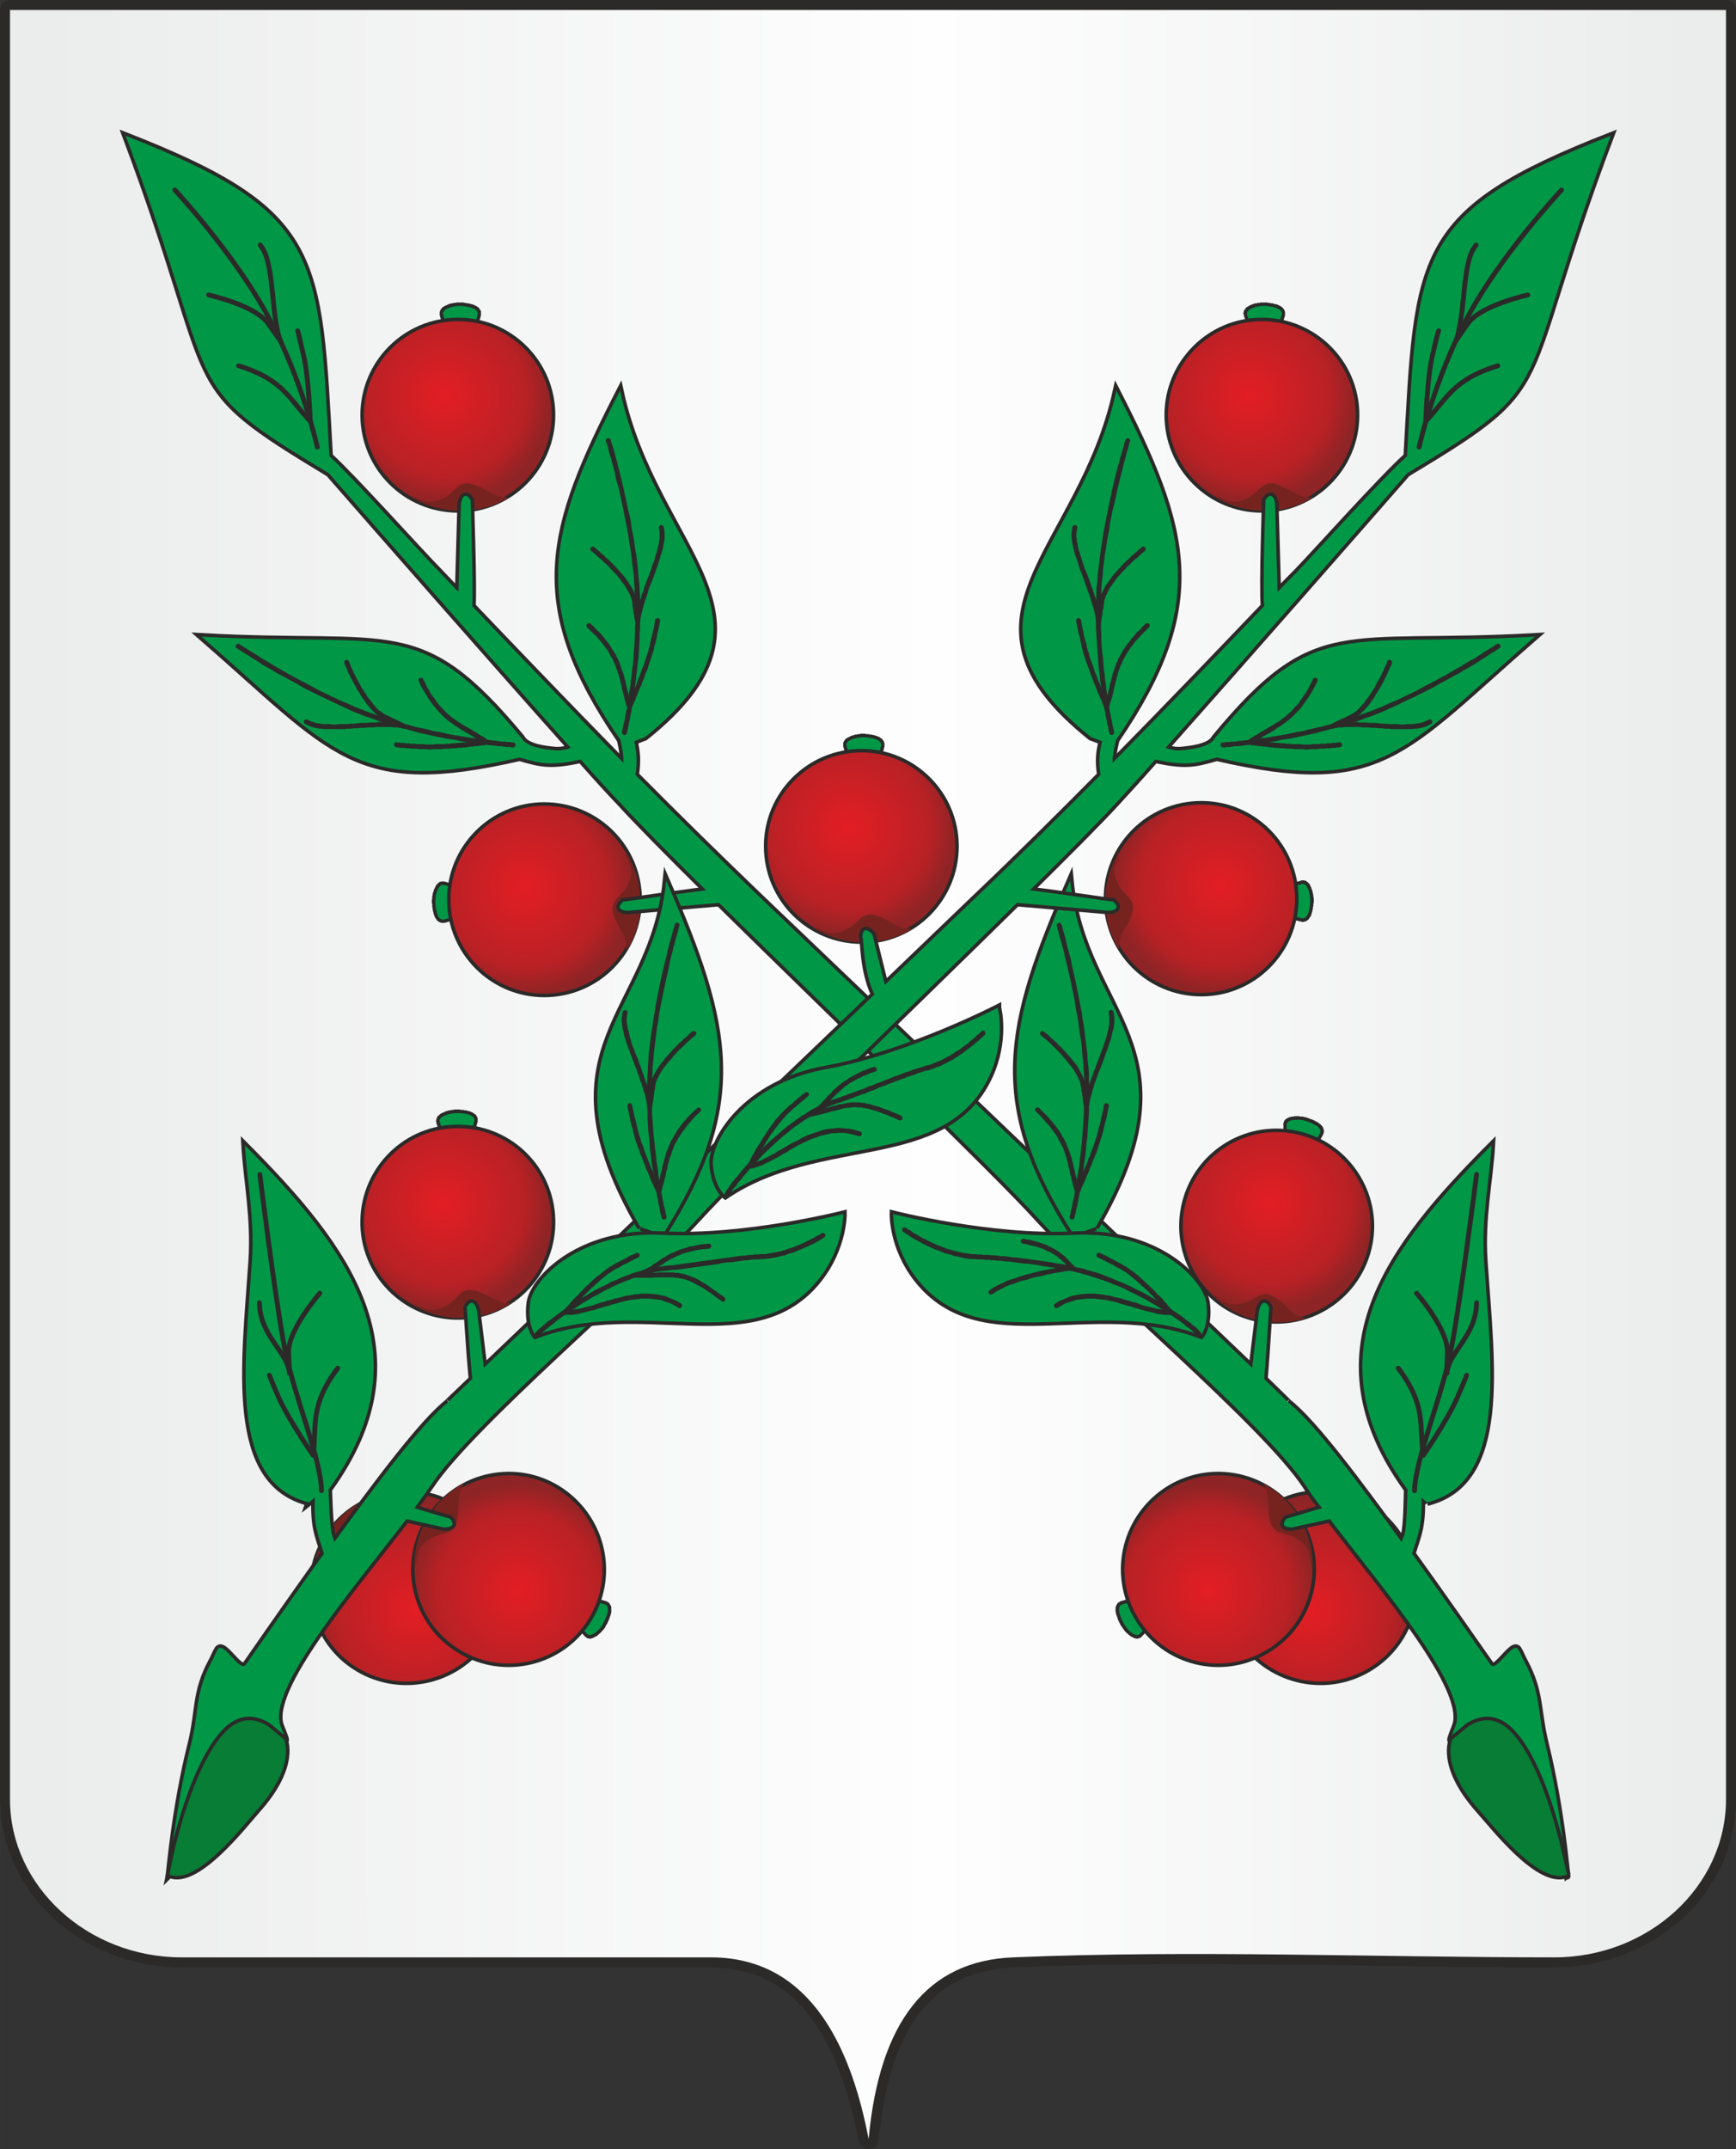<?xml version="1.0" encoding="UTF-8"?>
<!DOCTYPE svg PUBLIC "-//W3C//DTD SVG 1.1//EN" "http://www.w3.org/Graphics/SVG/1.1/DTD/svg11.dtd">
<!-- Creator: CorelDRAW X7 -->
<svg xmlns="http://www.w3.org/2000/svg" xml:space="preserve" width="56.752mm" height="70.214mm" version="1.1" style="shape-rendering:geometricPrecision; text-rendering:geometricPrecision; image-rendering:optimizeQuality; fill-rule:evenodd; clip-rule:evenodd"
viewBox="0 0 4169 5158"
 xmlns:xlink="http://www.w3.org/1999/xlink">
 <rect x="0" y="0" width="4169" height="5158" fill="#333333" stroke="none"/>
 <defs>
  <style type="text/css">
   <![CDATA[
    .str31 {stroke:#2B2A29;stroke-width:17.162}
    .str13 {stroke:#2B2A29;stroke-width:17.162}
    .str16 {stroke:#2B2A29;stroke-width:17.162}
    .str1 {stroke:#2B2A29;stroke-width:17.162}
    .str5 {stroke:#2B2A29;stroke-width:17.162}
    .str14 {stroke:#2B2A29;stroke-width:17.162}
    .str15 {stroke:#2B2A29;stroke-width:17.162}
    .str2 {stroke:#2B2A29;stroke-width:17.162}
    .str3 {stroke:#2B2A29;stroke-width:17.162}
    .str17 {stroke:#2B2A29;stroke-width:17.162}
    .str0 {stroke:#2B2A29;stroke-width:17.162}
    .str6 {stroke:#2B2A29;stroke-width:17.162}
    .str8 {stroke:#2B2A29;stroke-width:17.162}
    .str7 {stroke:#2B2A29;stroke-width:17.162}
    .str23 {stroke:#2B2A29;stroke-width:17.162}
    .str22 {stroke:#2B2A29;stroke-width:17.162}
    .str4 {stroke:#2B2A29;stroke-width:17.162}
    .str21 {stroke:#2B2A29;stroke-width:17.162}
    .str9 {stroke:#2B2A29;stroke-width:17.162}
    .str24 {stroke:#2B2A29;stroke-width:17.162}
    .str12 {stroke:#2B2A29;stroke-width:11.674;stroke-linecap:round;stroke-linejoin:round}
    .str11 {stroke:#2B2A29;stroke-width:11.674;stroke-linecap:round;stroke-linejoin:round}
    .str10 {stroke:#2B2A29;stroke-width:11.674;stroke-linecap:round;stroke-linejoin:round}
    .str25 {stroke:#2B2A29;stroke-width:11.674;stroke-linecap:round;stroke-linejoin:round}
    .str27 {stroke:#2B2A29;stroke-width:11.674;stroke-linecap:round;stroke-linejoin:round}
    .str26 {stroke:#2B2A29;stroke-width:11.674;stroke-linecap:round;stroke-linejoin:round}
    .str19 {stroke:#2B2A29;stroke-width:11.674;stroke-linecap:round;stroke-linejoin:round}
    .str20 {stroke:#2B2A29;stroke-width:11.674;stroke-linecap:round;stroke-linejoin:round}
    .str18 {stroke:#2B2A29;stroke-width:11.674;stroke-linecap:round;stroke-linejoin:round}
    .str29 {stroke:#2B2A29;stroke-width:11.674;stroke-linecap:round;stroke-linejoin:round}
    .str28 {stroke:#2B2A29;stroke-width:11.674;stroke-linecap:round;stroke-linejoin:round}
    .str30 {stroke:#2B2A29;stroke-width:11.674;stroke-linecap:round;stroke-linejoin:round}
    .fil3 {fill:none}
    .fil2 {fill:#009846}
    .fil11 {fill:#077D36}
    .fil5 {fill:#762320}
    .fil0 {fill:#2B2A29;fill-rule:nonzero}
    .fil1 {fill:url(#id0)}
    .fil4 {fill:url(#id1)}
    .fil13 {fill:url(#id2)}
    .fil15 {fill:url(#id3)}
    .fil7 {fill:url(#id4)}
    .fil14 {fill:url(#id5)}
    .fil16 {fill:url(#id6)}
    .fil8 {fill:url(#id7)}
    .fil12 {fill:url(#id8)}
    .fil6 {fill:url(#id9)}
    .fil10 {fill:url(#id10)}
    .fil9 {fill:url(#id11)}
   ]]>
  </style>
  <linearGradient id="id0" gradientUnits="userSpaceOnUse" x1="106.734" y1="2579.24" x2="4062.67" y2="2579.24">
   <stop offset="0" style="stop-opacity:1; stop-color:#EBECEC"/>
   <stop offset="0.541" style="stop-opacity:1; stop-color:#FEFEFE"/>
   <stop offset="1" style="stop-opacity:1; stop-color:#EBECEC"/>
  </linearGradient>
  <radialGradient id="id1" gradientUnits="userSpaceOnUse" gradientTransform="matrix(0.555 1.396 1.396 -0.555 -2409 1548)" cx="1262.35" cy="2127.88" r="171.525" fx="1262.35" fy="2127.88">
   <stop offset="0" style="stop-opacity:1; stop-color:#E31E24"/>
   <stop offset="0.761" style="stop-opacity:1; stop-color:#B82125"/>
   <stop offset="1" style="stop-opacity:1; stop-color:#8E2425"/>
  </radialGradient>
  <radialGradient id="id2" gradientUnits="userSpaceOnUse" gradientTransform="matrix(0.225 -1.374 -1.374 -0.225 6084 6105)" xlink:href="#id1" cx="999.072" cy="3864.54" r="185.094" fx="999.072" fy="3864.54">
  </radialGradient>
  <radialGradient id="id3" gradientUnits="userSpaceOnUse" gradientTransform="matrix(1.396 0.555 -0.555 1.396 -659 -2042)" xlink:href="#id1" cx="2998.79" cy="951.068" r="171.525" fx="2998.79" fy="951.068">
  </radialGradient>
  <radialGradient id="id4" gradientUnits="userSpaceOnUse" gradientTransform="matrix(-0.225 -1.374 1.374 -0.225 -1454 9058)" xlink:href="#id1" cx="3148.28" cy="3864.54" r="185.094" fx="3148.28" fy="3864.54">
  </radialGradient>
  <radialGradient id="id5" gradientUnits="userSpaceOnUse" gradientTransform="matrix(0.225 -1.374 -1.374 -0.225 6214 6388)" xlink:href="#id1" cx="1243.82" cy="3821.16" r="185.094" fx="1243.82" fy="3821.16">
  </radialGradient>
  <radialGradient id="id6" gradientUnits="userSpaceOnUse" gradientTransform="matrix(-0.555 1.396 -1.396 -0.555 7523 -784)" xlink:href="#id1" cx="2929.76" cy="2125.3" r="171.525" fx="2929.76" fy="2125.3">
  </radialGradient>
  <radialGradient id="id7" gradientUnits="userSpaceOnUse" gradientTransform="matrix(-0.225 -1.374 1.374 -0.225 -1694 8669)" xlink:href="#id1" cx="2903.53" cy="3821.16" r="185.094" fx="2903.53" fy="3821.16">
  </radialGradient>
  <radialGradient id="id8" gradientUnits="userSpaceOnUse" gradientTransform="matrix(1.414 0.508 -0.508 1.414 1028 -1735)" xlink:href="#id1" cx="1063.53" cy="2888.23" r="171.532" fx="1063.53" fy="2888.23">
  </radialGradient>
  <radialGradient id="id9" gradientUnits="userSpaceOnUse" gradientTransform="matrix(1.396 0.555 -0.555 1.396 297 -1917)" xlink:href="#id1" cx="2036.93" cy="1986.3" r="171.525" fx="2036.93" fy="1986.3">
  </radialGradient>
  <radialGradient id="id10" gradientUnits="userSpaceOnUse" gradientTransform="matrix(1.396 0.555 -0.555 1.396 105 -970)" xlink:href="#id1" cx="1068.05" cy="951.068" r="171.525" fx="1068.05" fy="951.068">
  </radialGradient>
  <radialGradient id="id11" gradientUnits="userSpaceOnUse" gradientTransform="matrix(1.287 0.925 -0.925 1.287 1798 -3650)" xlink:href="#id1" cx="3047.68" cy="2888.65" r="162.54" fx="3047.68" fy="2888.65">
  </radialGradient>
 </defs>
 <g id="Layer_x0020_1">
  <g>
   <path class="fil0" d="M4145 49l-4121 0 0 -49 4121 0 24 24 -24 25zm0 -49c14,0 24,11 24,24 0,14 -10,25 -24,25l0 -49zm-24 4319l0 -4295 48 0 0 4295 0 0 -48 0zm48 0c0,13 -10,24 -24,24 -13,0 -24,-11 -24,-24l48 0zm-436 403l0 -49 0 0 20 0 20 -1 19 -3 19 -3 19 -4 18 -5 19 -5 17 -7 17 -7 17 -8 16 -9 16 -9 15 -10 15 -10 14 -12 14 -11 12 -13 13 -13 11 -13 11 -14 10 -15 9 -14 9 -16 7 -15 7 -16 6 -17 6 -16 4 -17 3 -18 3 -17 1 -18 1 -18 48 0 0 21 -2 20 -3 20 -4 20 -5 20 -5 19 -7 19 -8 18 -9 18 -10 17 -11 17 -11 17 -12 16 -13 15 -14 14 -14 14 -16 14 -16 12 -16 12 -17 11 -18 11 -18 10 -19 8 -19 8 -20 8 -20 6 -21 5 -21 5 -21 3 -22 3 -22 2 -22 0 0 0zm-1299 0l-2 -49 0 0 41 -1 40 -1 41 -2 41 -1 40 0 41 -1 41 -1 40 0 41 0 41 0 41 0 40 0 41 0 41 0 40 0 41 1 41 0 40 1 41 0 41 1 40 0 41 1 41 0 40 1 41 0 40 1 41 0 41 1 40 0 41 0 40 0 41 0 0 49 -41 0 -40 0 -41 0 -41 -1 -40 0 -41 0 -41 -1 -40 0 -41 -1 -41 0 -40 -1 -41 -1 -41 0 -40 -1 -41 0 -40 0 -41 -1 -41 0 -40 0 -41 -1 -40 0 -41 0 -41 0 -40 1 -41 0 -40 1 -41 0 -40 1 -41 1 -40 1 -41 2 -40 1 0 0zm-372 417l48 -9 -48 2 3 -27 3 -26 4 -25 4 -24 5 -24 6 -22 6 -22 6 -22 7 -20 8 -20 9 -19 8 -18 10 -18 10 -16 11 -16 11 -15 12 -14 13 -14 13 -12 13 -12 15 -11 15 -10 15 -9 16 -8 17 -8 17 -6 17 -6 19 -4 18 -4 19 -3 20 -2 20 -2 2 49 -18 1 -17 2 -17 3 -16 3 -16 4 -15 5 -15 5 -14 7 -13 7 -13 7 -13 9 -12 9 -12 10 -11 10 -10 12 -11 12 -10 13 -9 14 -9 15 -8 15 -8 17 -8 17 -7 18 -7 19 -6 19 -5 21 -5 21 -5 22 -4 23 -4 24 -3 25 -3 25 -48 3zm48 -3c-1,14 -13,24 -26,22 -14,-1 -23,-13 -22,-26l48 4zm-403 -414l0 -49 0 0 25 1 23 2 23 4 21 5 21 6 20 7 19 9 19 9 17 11 17 12 16 12 15 14 14 14 13 15 13 15 12 17 11 17 11 17 10 18 9 18 9 18 8 19 8 20 7 19 7 20 6 19 6 20 5 20 5 20 5 19 4 20 4 20 -48 9 -4 -19 -4 -19 -4 -19 -5 -19 -5 -19 -6 -19 -5 -18 -7 -19 -7 -18 -7 -18 -7 -17 -9 -18 -8 -16 -9 -17 -10 -15 -10 -15 -11 -15 -11 -14 -12 -13 -12 -12 -13 -12 -13 -11 -14 -9 -15 -10 -16 -8 -16 -7 -17 -6 -18 -5 -18 -4 -20 -3 -20 -2 -22 -1 0 0zm-1271 -49l1271 0 0 49 -1271 0 0 0 0 -49zm0 49c-13,0 -24,-11 -24,-24 0,-14 11,-25 24,-25l0 49zm-436 -403l49 0 0 0 0 18 2 18 2 17 3 18 5 17 5 16 6 17 7 16 8 15 8 16 9 14 11 15 10 14 12 13 12 13 13 13 13 11 14 12 15 10 15 10 16 9 16 9 17 8 17 7 18 7 18 5 18 5 19 4 19 3 20 3 19 1 20 0 0 49 -22 0 -22 -2 -22 -3 -21 -3 -21 -5 -21 -5 -20 -6 -19 -8 -20 -8 -19 -8 -18 -10 -17 -11 -18 -11 -16 -12 -16 -12 -15 -14 -15 -14 -13 -14 -13 -15 -13 -16 -11 -17 -11 -17 -9 -17 -9 -18 -8 -18 -7 -19 -6 -19 -5 -20 -4 -20 -3 -20 -1 -20 -1 -21 0 0zm49 -4295l0 4295 -49 0 0 -4295 24 -24 25 24zm-49 0c0,-13 11,-24 24,-24 14,0 25,11 25,24l-49 0z"/>
   <path id="1" class="fil1" d="M24 24l4121 0 0 4295c0,208 -185,379 -412,379 -433,0 -867,-18 -1300,0 -205,8 -321,153 -347,436 -39,-203 -131,-436 -379,-436l-1271 0c-226,0 -412,-171 -412,-379l0 -4295z"/>
  </g>
  <g>
   <g>
    <path class="fil0" d="M1041 2192l0 0 0 -2 -1 -1 0 -2 0 -1 -1 -2 0 -2 0 -1 0 -2 -1 -1 0 -2 0 -2 0 -1 0 -2 0 -2 -1 -1 0 -2 0 -2 0 -1 0 -2 0 -2 1 -2 0 -1 0 -2 0 -2 0 -2 1 -1 0 -2 0 -2 1 -2 0 -1 1 -2 0 -2 16 5 0 2 -1 1 0 1 0 2 -1 1 0 2 0 1 0 1 0 2 -1 1 0 2 0 1 0 1 0 2 0 1 0 2 0 1 0 1 0 2 0 1 1 2 0 1 0 1 0 2 0 1 1 2 0 1 0 1 1 2 0 1 0 2 0 1 0 0 -16 4zm27 23l0 0 -1 0 -2 0 -1 0 -2 0 -1 0 -2 0 -1 -1 -1 0 -2 -1 -1 0 -1 -1 -1 -1 -1 -1 -1 0 -1 -1 0 -1 -1 -1 -1 -1 0 -1 -1 -1 -1 -1 0 -1 -1 -1 0 -1 -1 -1 0 -1 0 -1 -1 -1 0 -1 0 -1 -1 -1 0 -1 16 -4 1 1 0 1 0 0 0 1 0 0 1 1 0 1 0 0 1 1 0 1 0 0 0 1 1 0 0 0 0 1 1 0 0 1 0 0 0 0 1 0 0 0 0 0 0 1 0 0 0 0 0 0 0 0 0 0 0 0 0 0 0 0 1 0 0 0 4 16zm22 -24l0 0 5 16 -27 8 -4 -16 26 -8zm27 -8l0 0 0 1 0 2 0 1 0 1 0 1 -1 1 0 2 -1 1 0 1 -1 1 0 1 -1 1 -1 1 -1 0 0 1 -1 1 -1 1 -1 0 -1 1 -1 1 -1 0 -1 1 -1 0 0 1 -1 0 -1 1 -1 0 -1 0 -1 1 -1 0 -1 0 -1 0 -5 -16 1 0 1 0 0 0 1 0 1 -1 0 0 1 0 0 0 1 -1 0 0 1 0 0 0 0 -1 1 0 0 0 0 0 1 -1 0 0 0 0 1 0 0 -1 0 0 0 0 0 -1 0 0 0 0 0 0 1 -1 0 0 0 0 0 -1 0 0 0 0 16 0zm-16 -35l16 0 0 0 0 35 -16 0 0 -35zm-6 -24l0 0 1 0 1 0 1 1 1 0 1 0 1 1 1 0 1 1 1 0 0 1 1 0 1 1 1 0 1 1 1 1 1 0 1 1 0 1 1 1 1 1 1 1 0 0 1 1 0 2 1 1 0 1 1 1 0 1 0 1 0 2 0 1 0 1 -16 0 0 0 0 -1 0 0 0 0 -1 0 0 -1 0 0 0 0 0 0 0 -1 0 0 0 0 -1 -1 0 0 0 0 0 0 -1 -1 0 0 -1 0 0 0 0 -1 -1 0 0 0 -1 -1 0 0 -1 0 -1 0 0 0 -1 -1 0 0 -1 0 -1 0 0 0 5 -16zm-31 8l4 -16 0 0 27 8 -5 16 -26 -8zm-23 6l0 0 1 -1 0 -1 0 -1 1 -1 0 -1 0 0 1 -1 0 -1 1 -1 0 -1 1 -1 0 -1 1 -1 0 -1 1 -1 1 -1 1 -1 0 -1 1 -1 1 0 1 -1 1 -1 1 -1 2 0 1 -1 1 0 2 0 1 0 2 -1 1 1 2 0 1 0 -4 16 -1 0 0 0 0 0 0 0 0 0 0 0 0 0 0 0 0 0 0 0 0 0 0 0 0 1 -1 0 0 0 0 0 0 1 -1 0 0 1 0 0 -1 1 0 0 0 1 -1 1 0 0 0 1 0 1 -1 0 0 1 0 1 0 0 -1 1 0 0 -16 -5z"/>
    <path id="1" class="fil2" d="M1049 2141c-5,17 -4,33 0,49 2,9 8,19 17,17l27 -8c8,-2 16,-7 16,-16l0 -35c0,-9 -8,-14 -16,-16l-27 -8c-9,-2 -14,8 -17,17z"/>
   </g>
   <g>
    <path class="fil3 str0" d="M1082 2159c0,125 101,226 225,226 125,0 226,-101 226,-226 0,-124 -101,-225 -226,-225 -124,0 -225,101 -225,225z"/>
    <path id="1" class="fil4" d="M1082 2159c0,125 101,226 225,226 125,0 226,-101 226,-226 0,-124 -101,-225 -226,-225 -124,0 -225,101 -225,225z"/>
   </g>
   <path class="fil5" d="M1505 2282c21,-34 33,-74 33,-117 0,-45 -14,-87 -36,-122 5,31 25,39 7,79 -19,40 -63,36 -19,108 13,22 16,38 15,52z"/>
  </g>
  <g>
   <g>
    <path class="fil0" d="M2101 1765l-4 16 0 0 -1 0 -2 0 -1 -1 -2 0 -1 0 -1 0 -2 -1 -1 0 -2 0 -1 0 -1 0 -2 -1 -1 0 -2 0 -1 0 -1 0 -2 0 -1 0 -2 0 -1 0 -1 0 -2 0 -1 0 -2 1 -1 0 -1 0 -2 0 -1 1 -1 0 -2 0 -1 1 -2 0 -5 -16 2 0 2 -1 1 0 2 -1 2 0 2 0 2 -1 1 0 2 0 2 0 2 -1 1 0 2 0 2 0 1 0 2 0 2 0 1 0 2 1 2 0 1 0 2 0 2 0 1 1 2 0 2 0 1 0 2 1 1 0 2 0 2 1 1 0 0 0zm23 27l-16 -4 0 0 0 -1 0 0 0 0 0 0 0 0 0 0 0 0 0 0 0 0 0 0 -1 0 0 -1 0 0 0 0 0 0 -1 -1 0 0 0 0 -1 0 0 -1 -1 0 0 0 -1 -1 -1 0 0 0 -1 0 0 -1 -1 0 -1 0 0 0 -1 0 -1 -1 4 -16 1 0 1 1 1 0 1 0 1 1 1 0 1 0 1 1 1 0 1 1 1 0 1 1 1 1 1 0 1 1 1 1 1 0 1 1 0 1 1 1 1 1 1 1 0 1 1 2 0 1 1 1 0 2 0 1 0 2 0 1 0 1 0 2 0 0zm-24 22l8 -26 16 4 -7 27 0 0 -17 -5zm-8 27l0 -16 0 0 0 0 1 0 0 0 0 -1 1 0 0 0 0 0 1 0 0 0 0 0 0 0 1 -1 0 0 0 0 0 0 1 -1 0 0 0 0 0 -1 1 0 0 0 0 -1 1 0 0 -1 0 0 0 -1 0 -1 1 0 0 -1 0 0 0 -1 0 -1 17 5 -1 1 0 1 0 1 -1 1 0 1 0 1 -1 1 0 1 -1 0 0 1 -1 1 0 1 -1 1 -1 1 0 1 -1 1 -1 1 -1 0 0 1 -1 1 -1 0 -1 1 -1 1 -1 0 -1 1 -2 0 -1 1 -1 0 -1 0 -1 0 -2 0 -1 0 0 0zm-35 -16l35 0 0 16 -35 0 0 0 0 -16zm-24 -6l16 -5 0 0 0 1 0 1 0 0 1 1 0 0 0 1 0 1 1 0 0 1 0 0 0 1 1 0 0 0 0 1 0 0 1 1 0 0 0 0 1 0 0 1 0 0 0 0 1 0 0 0 0 0 0 0 1 0 0 1 0 0 0 0 1 0 0 0 0 16 -1 0 -1 0 -2 0 -1 0 -1 0 -1 -1 -1 0 -1 -1 -1 0 -1 -1 -1 -1 -1 0 -1 -1 -1 -1 -1 -1 -1 0 0 -1 -1 -1 -1 -1 0 -1 -1 -1 0 -1 -1 -1 0 0 -1 -1 0 -1 -1 -1 0 -1 0 -1 -1 -1 0 -1 0 -1 0 0zm8 -32l8 27 -16 5 -8 -27 0 0 16 -5zm6 -22l5 16 0 0 0 0 -1 1 -1 0 -1 0 0 1 -1 0 -1 0 0 0 -1 1 -1 0 0 0 -1 1 0 0 -1 0 0 1 -1 0 0 0 0 0 0 1 -1 0 0 0 0 0 0 0 0 0 0 0 0 0 0 0 0 0 0 0 0 0 0 0 0 0 -16 5 0 -1 0 -2 0 -1 0 -2 0 -1 0 -2 0 -1 1 -1 1 -2 0 -1 1 -1 1 -1 1 -1 0 -1 1 -1 1 0 1 -1 1 -1 1 0 1 -1 1 0 1 -1 1 0 1 -1 1 0 1 -1 0 0 1 0 1 -1 1 0 1 0 1 -1 0 0z"/>
    <path id="1" class="fil2" d="M2050 1773c17,-5 33,-4 49,0 9,2 19,8 17,17l-7 27c-3,8 -8,16 -17,16l-35 0c-9,0 -14,-8 -16,-16l-8 -27c-2,-9 8,-14 17,-17z"/>
   </g>
   <g>
    <path class="fil3 str1" d="M2069 1806c124,0 225,101 225,225 0,125 -101,226 -225,226 -125,0 -226,-101 -226,-226 0,-124 101,-225 226,-225z"/>
    <path id="1" class="fil6" d="M2069 1806c124,0 225,101 225,225 0,125 -101,226 -225,226 -125,0 -226,-101 -226,-226 0,-124 101,-225 226,-225z"/>
   </g>
   <path class="fil5" d="M2191 2229c-34,21 -74,33 -117,33 -45,0 -87,-14 -122,-36 31,5 39,25 79,6 40,-18 36,-62 108,-18 22,13 38,16 52,15z"/>
  </g>
  <g>
   <g>
    <path class="fil0" d="M2926 3920l16 -6 0 0 0 2 1 1 0 2 1 1 0 1 1 2 0 1 1 1 0 2 1 1 0 1 1 2 1 1 0 1 1 1 1 2 0 1 1 1 1 1 0 1 1 1 1 2 1 1 1 1 1 1 1 1 0 1 1 1 1 1 2 1 1 1 1 1 -11 13 -2 -2 -1 -1 -1 -1 -2 -1 -1 -2 -1 -1 -1 -1 -1 -2 -1 -1 -2 -2 -1 -1 -1 -1 0 -2 -1 -1 -1 -2 -1 -1 -1 -2 -1 -1 0 -2 -1 -1 -1 -2 -1 -1 0 -2 -1 -1 0 -2 -1 -1 -1 -2 0 -1 -1 -2 0 -1 -1 -2 0 -1 0 0zm11 -34l5 16 0 0 -1 0 0 0 0 1 0 0 0 0 0 0 0 0 0 0 0 0 0 0 0 0 0 0 0 0 0 1 0 0 0 1 0 0 -1 1 0 0 0 1 0 0 0 1 1 0 0 1 0 1 0 0 0 1 0 1 0 0 0 1 1 1 0 0 -16 6 -1 -1 0 -1 0 -1 0 -2 -1 -1 0 -1 0 -1 0 -1 0 -1 0 -1 0 -1 0 -1 0 -1 0 -2 0 -1 0 -1 0 -1 0 -1 1 -1 0 -2 1 -1 0 -1 1 -1 1 -1 1 -1 1 -1 1 -1 1 -1 1 -1 1 -1 2 0 1 -1 0 0zm31 9l-26 7 -5 -16 27 -7 0 0 4 16zm28 -7l-15 9 0 0 0 -1 0 0 0 0 0 0 -1 -1 0 0 0 0 0 0 -1 0 0 0 0 -1 0 0 -1 0 0 0 0 0 -1 0 0 0 -1 0 0 0 -1 0 0 0 -1 0 0 0 -1 0 0 0 -1 0 -1 0 0 0 -1 0 0 0 -1 1 -1 0 -4 -16 1 -1 1 0 1 0 1 0 1 0 1 -1 1 0 1 0 1 0 1 0 1 0 1 0 1 0 1 0 1 0 1 0 2 1 1 0 1 0 1 1 1 0 1 1 1 0 1 1 1 1 1 0 1 1 1 1 1 1 0 1 1 1 1 1 0 0zm3 38l-18 -29 15 -9 18 30 -15 8 0 0zm8 24l-12 -11 0 0 0 0 1 -1 0 0 1 -1 0 0 0 -1 1 0 0 -1 0 0 1 -1 0 0 0 -1 0 0 1 -1 0 0 0 -1 0 0 0 0 0 -1 0 0 0 0 0 -1 0 0 0 0 0 0 0 -1 0 0 0 0 0 -1 0 0 0 0 -1 -1 15 -8 0 1 1 1 0 1 1 1 0 2 1 1 0 1 0 1 0 1 0 2 0 1 0 1 0 1 -1 1 0 1 0 1 -1 1 0 1 0 1 -1 1 0 1 -1 1 0 1 -1 1 0 1 -1 1 -1 1 0 0 -1 1 -1 1 0 1 -1 0 0 0zm-31 9l19 -20 12 11 -19 21 0 0 -12 -12zm-22 7l11 -13 0 0 0 1 1 0 1 1 0 0 1 1 0 0 1 0 1 1 0 0 1 1 0 0 1 0 0 0 1 1 0 0 1 0 0 0 1 0 0 0 0 1 0 0 0 0 1 0 0 0 0 0 0 0 0 0 0 0 0 0 0 0 0 0 0 -1 12 12 -1 1 -1 1 -2 1 -1 0 -1 1 -2 0 -1 1 -1 0 -2 0 -1 0 -1 0 -2 0 -1 0 -1 -1 -1 0 -1 0 -1 -1 -1 0 -1 -1 -1 0 -1 -1 -1 0 -1 -1 -1 0 -1 -1 -1 -1 0 0 -1 -1 -1 0 -1 -1 -1 -1 0 0 0 0z"/>
    <path id="1" class="fil2" d="M2959 3959c-13,-11 -20,-26 -25,-42 -3,-9 -3,-20 5,-23l27 -7c9,-3 18,-2 23,5l18 30c4,8 0,16 -6,23l-19 20c-6,7 -16,0 -23,-6z"/>
   </g>
   <g>
    <path class="fil3 str2" d="M2977 3927c-64,-107 -29,-246 78,-310 107,-64 245,-30 309,77 65,107 30,246 -77,310 -107,64 -245,29 -310,-77z"/>
    <path id="1" class="fil7" d="M2977 3927c-64,-107 -29,-246 78,-310 107,-64 245,-30 309,77 65,107 30,246 -77,310 -107,64 -245,29 -310,-77z"/>
   </g>
   <path class="fil5" d="M3278 3604c35,18 65,46 87,83 23,38 34,81 32,123 -11,-29 2,-46 -35,-71 -36,-25 -71,2 -71,-83 0,-25 -6,-41 -13,-52z"/>
  </g>
  <g>
   <g>
    <path class="fil0" d="M2681 3876l16 -5 0 0 0 1 1 2 0 1 1 2 0 1 1 1 0 2 1 1 0 1 1 2 1 1 0 1 1 1 0 2 1 1 1 1 0 1 1 2 1 1 1 1 0 1 1 1 1 1 1 1 1 1 1 2 1 1 1 1 1 1 1 1 1 1 1 1 -11 12 -1 -1 -2 -1 -1 -1 -1 -2 -2 -1 -1 -1 -1 -2 -1 -1 -1 -2 -1 -1 -1 -1 -1 -2 -1 -1 -1 -2 -1 -1 -1 -2 -1 -1 0 -2 -1 -1 -1 -2 -1 -1 0 -2 -1 -1 -1 -2 0 -1 -1 -2 0 -1 -1 -2 0 -1 -1 -2 0 -1 -1 -2 0 0zm11 -33l5 16 0 0 0 0 0 0 0 0 0 0 0 0 0 0 -1 0 0 0 0 0 0 0 0 1 0 0 0 0 0 0 0 1 0 0 0 1 0 0 0 1 0 0 0 1 0 0 0 1 0 1 0 0 0 1 0 1 0 0 0 1 1 1 0 0 0 1 -16 5 0 -1 -1 -1 0 -1 0 -1 0 -1 0 -1 -1 -1 0 -1 0 -1 0 -1 0 -1 0 -2 0 -1 0 -1 0 -1 0 -1 0 -1 1 -2 0 -1 0 -1 1 -1 1 -1 0 -1 1 -2 1 -1 1 -1 1 -1 1 0 1 -1 2 -1 1 -1 1 0 0 0zm32 8l-27 8 -5 -16 27 -8 0 0 5 16zm27 -6l-14 8 0 0 -1 0 0 0 0 -1 0 0 0 0 -1 0 0 0 0 -1 0 0 -1 0 0 0 0 0 0 0 -1 0 0 0 -1 -1 0 0 0 0 -1 0 0 0 -1 0 0 0 -1 0 0 0 -1 0 -1 0 0 1 -1 0 -1 0 0 0 -1 0 0 0 -5 -16 1 0 1 0 1 0 1 -1 1 0 1 0 1 0 1 0 1 0 1 0 1 0 1 0 1 0 2 0 1 0 1 0 1 0 1 1 1 0 1 0 1 1 1 0 1 1 1 0 1 1 1 1 1 1 1 1 1 1 1 1 0 1 1 1 0 0zm4 38l-18 -30 14 -8 18 29 -14 9zm7 24l-12 -11 0 0 1 -1 0 0 0 -1 1 0 0 -1 1 0 0 -1 0 0 1 -1 0 0 0 -1 0 0 1 -1 0 0 0 -1 0 0 0 0 0 -1 0 0 0 0 0 -1 0 0 0 0 0 -1 0 0 0 0 0 0 0 -1 0 0 0 0 0 -1 0 0 14 -9 1 2 0 1 1 1 0 1 0 1 1 1 0 2 0 1 0 1 0 1 0 1 0 2 0 1 0 1 -1 1 0 1 0 1 -1 1 0 1 -1 1 0 1 -1 1 0 1 -1 1 0 0 -1 1 0 1 -1 1 -1 1 0 1 -1 0 -1 1 0 0zm-31 9l19 -20 12 11 -19 20 -12 -11zm-22 6l11 -12 0 0 1 0 0 1 1 0 0 1 1 0 1 1 0 0 1 0 0 1 1 0 1 1 0 0 1 0 0 0 1 1 0 0 0 0 1 0 0 0 0 0 1 0 0 0 0 0 0 0 0 0 0 0 0 0 0 0 0 0 0 0 0 0 0 0 12 11 -1 1 -1 1 -1 1 -2 1 -1 1 -1 0 -2 0 -1 1 -1 0 -2 0 -1 0 -1 0 -2 -1 -1 0 -1 0 -1 -1 -1 0 -1 -1 -1 0 -1 -1 -1 0 -1 -1 -1 0 -1 -1 -1 0 0 -1 -1 -1 -1 0 -1 -1 -1 0 0 -1 -1 -1 0 0z"/>
    <path id="1" class="fil2" d="M2714 3916c-13,-12 -20,-27 -25,-42 -3,-9 -3,-21 6,-23l26 -8c9,-2 18,-2 23,6l18 30c4,8 0,16 -6,22l-19 21c-6,6 -16,0 -23,-6z"/>
   </g>
   <g>
    <path class="fil3 str3" d="M2733 3883c-65,-107 -30,-245 77,-310 107,-64 245,-29 310,78 64,107 29,245 -78,309 -107,65 -245,30 -309,-77z"/>
    <path id="1" class="fil8" d="M2733 3883c-65,-107 -30,-245 77,-310 107,-64 245,-29 310,78 64,107 29,245 -78,309 -107,65 -245,30 -309,-77z"/>
   </g>
   <path class="fil5" d="M3033 3560c35,19 66,47 87,83 24,39 34,82 32,124 -11,-30 2,-47 -34,-72 -37,-25 -72,2 -72,-83 0,-24 -5,-41 -13,-52z"/>
  </g>
  <g>
   <g>
    <path class="fil0" d="M3162 2692l-8 15 0 0 -1 0 -1 -1 -2 -1 -1 0 -1 -1 -2 -1 -1 0 -1 -1 -2 0 -1 -1 -1 0 -2 -1 -1 0 -1 -1 -2 0 -1 0 -1 -1 -2 0 -1 -1 -1 0 -2 0 -1 0 -2 0 -1 -1 -1 0 -2 0 -1 0 -2 0 -1 0 -1 0 -2 0 -1 0 -2 -17 2 0 2 0 2 0 2 0 2 0 1 0 2 1 2 0 2 0 1 0 2 0 2 1 2 0 1 0 2 1 2 0 1 1 2 0 1 1 2 0 1 1 2 1 2 0 1 1 2 0 1 1 2 1 1 0 2 1 1 1 1 1 2 0 0 0zm15 32l-14 -8 0 0 0 0 0 -1 0 0 0 0 0 0 0 0 0 0 0 0 0 0 0 0 0 0 0 0 0 -1 -1 0 0 0 0 -1 0 0 -1 0 0 -1 0 0 -1 -1 0 0 -1 0 0 -1 -1 0 0 -1 -1 0 0 0 -1 -1 -1 0 0 0 -1 -1 8 -15 1 1 1 0 1 1 0 0 1 1 1 1 1 0 1 1 1 1 1 0 1 1 0 1 1 1 1 1 1 0 0 1 1 1 1 1 0 1 1 2 0 1 1 1 0 1 0 2 0 1 1 1 -1 2 0 1 0 2 -1 1 0 1 -1 2 0 0zm-28 16l14 -24 14 8 -13 24 0 0 -15 -8zm-14 24l4 -16 0 0 0 0 0 0 1 0 0 0 0 0 1 0 0 0 0 0 0 0 1 0 0 0 0 0 1 -1 0 0 0 0 1 0 0 0 0 -1 1 0 0 0 0 -1 1 0 0 0 1 -1 0 0 0 -1 1 0 0 -1 0 0 1 -1 0 0 0 -1 15 8 -1 1 0 1 -1 1 0 1 -1 0 0 1 -1 1 -1 1 0 1 -1 0 -1 1 -1 1 -1 1 0 0 -1 1 -1 1 -1 0 -1 1 -1 0 -1 1 -1 0 -1 1 -1 0 -2 0 -1 1 -1 0 -1 0 -1 0 -2 0 -1 0 -1 -1 -1 0 0 0zm-30 -25l34 9 -4 16 -34 -8 4 -17zm-22 -11l16 -1 0 0 0 1 0 1 0 0 0 1 0 1 1 0 0 1 0 0 0 1 0 1 0 0 0 1 0 0 1 0 0 1 0 0 0 1 0 0 1 0 0 1 0 0 0 0 0 0 1 0 0 1 0 0 0 0 1 0 0 0 0 0 1 0 0 0 -4 17 -1 -1 -2 0 -1 0 -1 -1 -1 -1 -1 0 -1 -1 -1 -1 -1 0 -1 -1 -1 -1 0 -1 -1 -1 -1 -1 0 -1 -1 -1 0 -1 -1 -1 0 -1 0 -1 -1 -1 0 -1 0 -1 -1 -1 0 -1 0 -1 0 -1 0 -1 0 -1 0 -1 0 -1 0 -1 0 0zm15 -29l1 28 -16 1 -1 -28 0 0 16 -1zm11 -20l2 17 0 0 -1 0 -1 0 -1 0 -1 0 0 1 -1 0 -1 0 0 0 -1 0 -1 0 0 0 -1 1 -1 0 0 0 -1 0 0 0 0 0 -1 1 0 0 0 0 0 0 -1 0 0 0 0 0 0 0 0 0 0 0 0 0 0 0 0 0 0 0 0 0 -16 1 0 -1 0 -2 0 -1 1 -2 0 -1 1 -2 0 -1 1 -1 1 -1 1 -1 1 -1 1 -1 1 0 1 -1 1 0 1 -1 1 0 1 -1 1 0 1 -1 1 0 1 0 1 0 2 -1 1 0 1 0 1 0 1 0 1 0 1 0 0 -1 1 0 0 0z"/>
    <path id="1" class="fil2" d="M3110 2688c18,-2 33,4 48,12 8,4 16,12 12,20l-13 24c-5,8 -12,14 -20,12l-34 -8c-9,-3 -12,-11 -12,-20l-1 -28c0,-9 11,-12 20,-12z"/>
   </g>
   <g>
    <path class="fil3 str4" d="M3120 2724c121,30 195,153 165,273 -30,121 -153,195 -274,165 -121,-30 -194,-153 -164,-274 30,-121 152,-194 273,-164z"/>
    <path id="1" class="fil9" d="M3120 2724c121,30 195,153 165,273 -30,121 -153,195 -274,165 -121,-30 -194,-153 -164,-274 30,-121 152,-194 273,-164z"/>
   </g>
   <path class="fil5" d="M3136 3164c-38,12 -79,14 -120,4 -44,-11 -82,-34 -110,-65 28,13 32,34 75,26 43,-8 49,-52 109,8 18,18 33,25 46,27z"/>
  </g>
  <g>
   <g>
    <path class="fil0" d="M1132 730l-4 16 0 0 -1 0 -2 0 -1 -1 -1 0 -2 0 -1 -1 -2 0 -1 0 -1 0 -2 0 -1 -1 -2 0 -1 0 -1 0 -2 0 -1 0 -2 0 -1 0 -1 0 -2 0 -1 0 -2 0 -1 0 -1 0 -2 1 -1 0 -2 0 -1 0 -1 1 -2 0 -1 1 -2 0 -5 -16 2 -1 2 0 2 -1 1 0 2 0 2 -1 2 0 1 0 2 0 2 -1 2 0 1 0 2 0 2 0 1 0 2 0 2 0 2 0 1 0 2 0 2 1 1 0 2 0 1 0 2 1 2 0 1 0 2 0 1 1 2 0 2 1 1 0 0 0zm23 27l-16 -5 0 0 0 0 0 0 0 0 0 0 0 0 0 0 0 0 0 0 0 0 0 0 0 -1 -1 0 0 0 0 0 0 0 -1 -1 0 0 0 0 -1 -1 0 0 -1 0 0 0 -1 -1 0 0 -1 0 -1 -1 0 0 -1 0 -1 0 0 0 -1 -1 -1 0 4 -16 1 0 1 0 1 1 1 0 1 0 1 1 1 0 1 1 1 0 1 1 1 0 1 1 1 0 1 1 1 1 1 0 1 1 1 1 1 1 0 1 1 1 1 1 0 1 1 1 1 2 0 1 0 1 0 2 0 1 0 2 0 1 0 2 0 0zm-23 22l7 -27 16 5 -7 26 0 0 -16 -4zm-9 27l0 -17 0 0 1 0 0 0 0 0 1 0 0 0 0 0 0 0 1 0 0 0 0 0 0 -1 1 0 0 0 0 0 0 0 1 -1 0 0 0 0 1 -1 0 0 0 -1 0 0 1 -1 0 0 0 -1 0 0 1 -1 0 0 0 -1 0 -1 0 0 1 -1 16 4 -1 1 0 1 0 1 -1 1 0 1 0 1 -1 1 0 1 -1 1 0 1 -1 1 0 1 -1 1 -1 1 0 1 -1 0 -1 1 0 1 -1 1 -1 1 -1 0 -1 1 -1 0 -1 1 -1 1 -1 0 -2 0 -1 1 -1 0 -1 0 -2 0 -1 0 0 0zm-35 -17l35 0 0 17 -35 0 0 0 0 -17zm-24 -5l16 -5 0 0 0 1 0 0 0 1 1 1 0 0 0 1 0 0 1 1 0 0 0 1 0 0 1 1 0 0 0 1 1 0 0 0 0 1 0 0 1 0 0 0 0 0 0 1 1 0 0 0 0 0 0 0 1 0 0 0 0 0 1 0 0 0 0 0 0 17 -1 0 -1 0 -1 0 -2 0 -1 -1 -1 0 -1 0 -1 -1 -1 -1 -1 0 -1 -1 -1 0 -1 -1 -1 -1 -1 -1 -1 -1 0 0 -1 -1 -1 -1 0 -1 -1 -1 0 -1 -1 -1 0 -1 -1 -1 0 -1 0 -1 -1 -1 0 0 -1 -1 0 -1 0 -1 0 0zm8 -32l8 27 -16 5 -8 -27 0 0 16 -5zm6 -22l5 16 0 0 0 0 -1 1 -1 0 -1 0 0 0 -1 1 -1 0 0 0 -1 1 -1 0 0 0 -1 0 0 1 -1 0 0 0 0 1 -1 0 0 0 0 0 0 1 -1 0 0 0 0 0 0 0 0 0 0 0 0 0 0 0 0 0 0 0 0 0 0 0 -16 5 0 -2 0 -1 0 -2 0 -1 0 -2 0 -1 1 -1 0 -2 1 -1 0 -1 1 -1 1 -1 1 -1 0 -1 1 -1 1 -1 1 0 1 -1 1 0 1 -1 1 -1 1 0 1 -1 1 0 1 0 1 -1 1 0 1 -1 1 0 0 0 1 -1 1 0 0 0z"/>
    <path id="1" class="fil2" d="M1081 738c17,-6 33,-4 49,0 9,2 19,8 17,17l-7 26c-3,9 -8,17 -17,17l-35 0c-9,0 -14,-8 -16,-17l-8 -26c-2,-9 8,-14 17,-17z"/>
   </g>
   <g>
    <path class="fil3 str5" d="M1100 771c124,0 225,101 225,225 0,125 -101,226 -225,226 -125,0 -226,-101 -226,-226 0,-124 101,-225 226,-225z"/>
    <path id="1" class="fil10" d="M1100 771c124,0 225,101 225,225 0,125 -101,226 -225,226 -125,0 -226,-101 -226,-226 0,-124 101,-225 226,-225z"/>
   </g>
   <path class="fil5" d="M1222 1194c-34,21 -74,32 -116,32 -46,0 -87,-13 -123,-36 31,6 40,25 80,7 40,-18 35,-62 108,-18 21,12 38,16 51,15z"/>
  </g>
  <g>
   <path class="fil3 str6" d="M3427 3606c-9,-8 -5,-4 -13,-12 1,69 -7,85 -23,135 66,91 131,185 188,266 14,22 54,-58 67,-36 5,8 10,21 14,28 41,76 31,118 51,199 39,159 51,317 52,317 1,0 -47,-262 -138,-350 -91,-87 -171,95 -130,-9 36,-88 -176,-334 -301,-498l-91 20c0,0 -34,2 -13,-21 5,-1 43,-13 85,-25 -15,-19 -28,-37 -38,-53 -98,-149 -497,-482 -643,-642 -105,-116 -495,-490 -767,-758l-220 19c0,0 -34,-1 -10,-22 7,0 123,-18 199,-27 -91,-90 -166,-166 -208,-212 -24,-25 -56,-60 -93,-102 -72,15 -93,11 -147,-5 -396,91 -443,-11 -764,-290 462,26 523,-52 768,243 12,24 62,28 81,30 15,1 27,-2 38,-6 -186,-208 -477,-540 -581,-659 -374,-225 -251,-179 -488,-810 470,184 462,285 489,769l0 0c62,57 211,224 266,280 12,13 27,28 44,46l6 -213c0,0 6,-34 23,-8 0,10 7,203 4,255 87,91 217,227 363,376 1,-13 -2,-34 -7,-55 -224,-326 -173,-504 -1,-838 84,390 423,541 60,831l-26 10c6,26 8,47 3,81 95,96 197,196 297,292 263,251 943,901 1184,1131l17 -139c0,0 9,-34 24,-6 -1,7 -6,98 -12,172 38,37 59,57 57,56 63,49 170,194 273,335 2,-6 0,1 7,-18 6,-19 7,-108 7,-108 -238,-328 -44,-580 202,-826 -5,85 -25,174 -18,278 17,253 57,531 -137,579z"/>
   <path id="1" class="fil2" d="M3427 3606c-9,-8 -5,-4 -13,-12 1,69 -7,85 -23,135 66,91 131,185 188,266 14,22 54,-58 67,-36 5,8 10,21 14,28 41,76 31,118 51,199 39,159 51,317 52,317 1,0 -47,-262 -138,-350 -91,-87 -171,95 -130,-9 36,-88 -176,-334 -301,-498l-91 20c0,0 -34,2 -13,-21 5,-1 43,-13 85,-25 -15,-19 -28,-37 -38,-53 -98,-149 -497,-482 -643,-642 -105,-116 -495,-490 -767,-758l-220 19c0,0 -34,-1 -10,-22 7,0 123,-18 199,-27 -91,-90 -166,-166 -208,-212 -24,-25 -56,-60 -93,-102 -72,15 -93,11 -147,-5 -396,91 -443,-11 -764,-290 462,26 523,-52 768,243 12,24 62,28 81,30 15,1 27,-2 38,-6 -186,-208 -477,-540 -581,-659 -374,-225 -251,-179 -488,-810 470,184 462,285 489,769l0 0c62,57 211,224 266,280 12,13 27,28 44,46l6 -213c0,0 6,-34 23,-8 0,10 7,203 4,255 87,91 217,227 363,376 1,-13 -2,-34 -7,-55 -224,-326 -173,-504 -1,-838 84,390 423,541 60,831l-26 10c6,26 8,47 3,81 95,96 197,196 297,292 263,251 943,901 1184,1131l17 -139c0,0 9,-34 24,-6 -1,7 -6,98 -12,172 38,37 59,57 57,56 63,49 170,194 273,335 2,-6 0,1 7,-18 6,-19 7,-108 7,-108 -238,-328 -44,-580 202,-826 -5,85 -25,174 -18,278 17,253 57,531 -137,579z"/>
  </g>
  <g>
   <path class="fil3 str7" d="M2631 2945l2 -3c249,-431 -32,-504 -63,-828 -153,351 -193,535 9,850l52 -19z"/>
   <path id="1" class="fil2" d="M2631 2945l2 -3c249,-431 -32,-504 -63,-828 -153,351 -193,535 9,850l52 -19z"/>
  </g>
  <g>
   <path class="fil3 str8" d="M2145 2914c0,0 235,60 434,50 199,-10 310,108 318,163 7,54 -13,78 -13,78 -257,-98 -528,59 -681,-135 -60,-76 -58,-156 -58,-156z"/>
   <path id="1" class="fil2" d="M2145 2914c0,0 235,60 434,50 199,-10 310,108 318,163 7,54 -13,78 -13,78 -257,-98 -528,59 -681,-135 -60,-76 -58,-156 -58,-156z"/>
  </g>
  <g>
   <path class="fil3 str9" d="M3763 4499l-12 -53c-19,-83 -62,-231 -126,-293 -37,-35 -72,-26 -98,-10l-39 32 0 0c0,0 -31,62 64,169 33,36 145,183 211,155l0 0z"/>
   <path id="1" class="fil11" d="M3763 4499l-12 -53c-19,-83 -62,-231 -126,-293 -37,-35 -72,-26 -98,-10l-39 32 0 0c0,0 -31,62 64,169 33,36 145,183 211,155l0 0z"/>
  </g>
  <g>
   <path class="fil3 str10" d="M420 456c0,0 145,156 225,306 81,149 117,311 117,311"/>
  </g>
  <g>
   <path class="fil3 str11" d="M501 708c0,0 114,25 144,70 31,45 29,40 29,40 0,0 -11,-15 -19,-109 -9,-94 -20,-106 -30,-121"/>
  </g>
  <g>
   <path class="fil3 str12" d="M573 878c108,33 122,81 172,133 0,0 -3,-102 -16,-158 -13,-57 -14,-59 -14,-59"/>
  </g>
  <g>
   <path class="fil0" d="M575 1546l-7 10c-2,-2 -3,-5 -1,-8 2,-3 5,-4 8,-2zm332 184l0 0 -15 -6 -16 -5 -15 -6 -15 -6 -15 -7 -15 -7 -15 -7 -15 -7 -14 -7 -15 -7 -14 -7 -14 -7 -13 -8 -13 -7 -13 -7 -13 -7 -11 -6 -12 -7 -10 -6 -11 -6 -9 -6 -9 -6 -9 -5 -7 -5 -7 -4 -6 -4 -5 -3 -4 -3 -4 -2 -2 -2 -2 -1 -1 0 7 -10 0 0 2 1 2 2 4 2 4 3 5 3 6 4 7 4 8 5 8 5 9 6 9 5 10 6 11 7 11 6 12 7 12 7 13 7 13 7 14 7 13 7 14 8 15 7 14 7 15 7 15 7 15 6 15 7 15 6 15 6 15 5 14 6 0 0 -3 11zm325 64l0 0 -2 0 -2 0 -3 -1 -4 0 -5 0 -6 -1 -6 -1 -7 0 -8 -1 -9 -1 -9 -1 -9 -1 -11 -2 -10 -1 -12 -2 -11 -1 -12 -2 -13 -3 -13 -2 -13 -2 -14 -3 -14 -3 -14 -3 -14 -3 -15 -4 -14 -4 -15 -4 -15 -4 -15 -4 -15 -5 -15 -5 3 -11 15 5 15 4 15 5 15 4 15 4 14 4 15 3 14 3 14 4 14 2 13 3 13 3 13 2 12 2 13 2 11 2 11 1 11 2 10 1 10 1 9 1 8 1 8 1 7 1 6 0 6 1 5 0 3 0 4 1 2 0 1 0 1 0 -1 12zm0 0l1 -12c3,0 5,3 5,6 0,3 -3,6 -6,6z"/>
  </g>
  <g>
   <path class="fil0" d="M838 1587l-11 5c-1,-3 0,-7 3,-8 3,-1 6,0 8,3zm84 140l0 0 -5 -3 -5 -3 -5 -3 -4 -4 -5 -5 -4 -4 -5 -5 -4 -5 -4 -5 -4 -6 -4 -5 -4 -6 -4 -6 -3 -6 -4 -5 -3 -6 -3 -6 -3 -5 -3 -6 -3 -5 -2 -5 -3 -5 -2 -4 -2 -5 -1 -3 -2 -4 -1 -3 -1 -2 -1 -2 -1 -2 0 -1 0 0 11 -5 0 1 0 0 1 2 1 2 1 2 1 3 1 4 2 3 2 5 2 4 2 5 3 5 2 5 3 5 3 5 3 6 3 6 4 5 3 6 4 5 3 6 4 5 4 5 4 5 4 5 4 5 4 4 4 4 5 3 4 3 4 3 4 2 0 0 -5 11zm49 10l-1 0 0 0 0 0 -1 0 -1 0 -4 2 0 6 1 2 0 0 0 0 0 0 0 0 0 0 0 0 -1 0 -1 -1 0 0 -1 -1 -1 0 -2 -1 -1 0 -2 -1 -2 -1 -2 -1 -2 -1 -3 -1 -2 -2 -3 -1 -4 -2 -3 -1 -4 -2 -4 -2 -5 -2 5 -11 5 2 4 2 4 2 3 2 3 1 4 1 2 2 3 1 2 1 2 1 2 1 2 1 1 1 2 0 1 1 1 0 1 1 0 0 1 1 1 0 0 0 1 0 0 1 0 0 1 0 1 2 0 6 -4 3 -2 0 0 0 0 0 -1 -1 -1 0 5 -11zm-113 -1l0 0 8 -1 9 0 7 0 8 -1 7 0 6 0 6 -1 6 0 5 0 5 0 5 0 5 0 4 0 3 1 4 0 3 0 3 0 3 0 2 1 2 0 2 0 2 0 1 1 2 0 1 0 1 0 1 1 1 0 0 0 1 0 0 0 0 0 -5 11 1 0 0 0 -1 0 0 0 0 0 -1 0 0 0 -1 -1 -2 0 -1 0 -1 0 -2 0 -2 -1 -2 0 -3 0 -3 0 -3 0 -3 -1 -4 0 -4 0 -4 0 -5 0 -5 0 -5 0 -5 0 -7 0 -6 1 -7 0 -7 0 -8 1 -8 0 -8 1 0 0 -1 -12zm-120 -9l2 1 1 1 1 0 2 1 1 1 2 0 2 1 1 1 2 0 2 1 2 0 2 1 2 1 3 0 3 0 3 1 3 0 3 1 4 0 4 0 4 0 5 0 5 1 5 0 5 0 6 -1 7 0 7 0 7 0 7 -1 8 0 9 -1 1 12 -9 0 -8 1 -8 0 -7 1 -7 0 -6 0 -6 0 -6 0 -5 0 -6 0 -4 0 -5 0 -4 0 -4 -1 -4 0 -3 0 -3 -1 -3 0 -3 -1 -3 0 -2 -1 -2 -1 -3 0 -2 -1 -2 -1 -2 -1 -1 0 -2 -1 -2 -1 -1 -1 -2 -1 -1 0 5 -11zm0 0l-5 11c-3,-2 -4,-5 -3,-8 2,-3 5,-4 8,-3z"/>
  </g>
  <g>
   <path class="fil0" d="M1016 1630l-10 5c-2,-3 -1,-6 2,-8 3,-1 7,0 8,3zm153 146l-3 11 -5 -4 -6 -4 -5 -3 -5 -3 -5 -3 -6 -3 -5 -3 -5 -3 -5 -3 -5 -3 -6 -3 -5 -4 -5 -3 -5 -3 -5 -4 -5 -3 -5 -4 -5 -4 -5 -4 -5 -5 -5 -5 -5 -5 -4 -5 -5 -6 -5 -6 -5 -7 -5 -7 -4 -7 -5 -8 -5 -8 -5 -9 -4 -10 10 -5 5 9 4 9 5 8 4 8 5 7 5 6 4 7 5 6 4 5 5 5 5 5 4 5 5 4 5 4 4 4 5 3 5 4 5 3 5 3 4 3 5 3 5 3 6 3 5 3 5 3 5 3 5 3 6 4 5 3 6 3 5 4 6 4 -3 11 -1 -12zm-157 10l0 0 5 0 6 1 6 0 6 0 6 0 6 -1 7 0 6 0 7 0 6 -1 7 0 6 -1 7 0 6 -1 6 0 7 -1 6 0 5 -1 6 0 5 -1 5 0 5 -1 4 0 4 -1 4 0 3 -1 3 0 2 0 2 -1 2 0 1 0 0 0 1 12 0 0 -1 0 -1 0 -2 0 -2 1 -3 0 -4 0 -3 1 -4 0 -5 1 -5 0 -5 1 -5 0 -6 1 -5 1 -6 0 -7 1 -6 0 -6 1 -7 0 -6 1 -7 0 -7 0 -6 1 -7 0 -6 0 -7 0 -6 1 -6 0 -6 -1 -6 0 -6 0 0 0 1 -12zm-57 -3l-1 -1 0 0 0 0 0 0 0 0 0 0 0 0 0 0 1 0 0 0 1 0 0 0 1 0 1 0 2 0 1 1 1 0 2 0 2 0 2 0 2 0 3 1 2 0 3 0 4 0 3 1 4 0 4 0 4 0 5 1 5 0 5 0 -1 12 -5 0 -5 -1 -5 0 -4 0 -4 0 -4 -1 -3 0 -3 0 -3 0 -3 -1 -3 0 -2 0 -2 0 -2 0 -2 0 -1 -1 -2 0 -1 0 -1 0 -1 0 -1 0 -1 0 0 0 -1 -1 0 0 -1 0 0 0 0 0 -1 0 0 0 0 0 -1 -1 6 -9zm0 0l-6 9c-3,-2 -4,-5 -2,-8 2,-3 6,-3 8,-1z"/>
  </g>
  <g>
   <path class="fil0" d="M1455 1059c-1,-3 1,-6 4,-7 3,-1 7,1 8,4l-12 3zm82 370l-12 1 0 0 -1 -16 -1 -16 -1 -16 -2 -16 -2 -16 -2 -17 -2 -16 -3 -16 -2 -16 -3 -15 -3 -16 -3 -15 -3 -15 -3 -15 -3 -14 -3 -13 -3 -14 -4 -12 -3 -12 -2 -12 -3 -11 -3 -10 -2 -9 -3 -9 -2 -7 -2 -7 -1 -6 -2 -5 -1 -4 -1 -3 0 -1 -1 -1 12 -3 0 0 0 2 1 3 1 4 2 5 2 6 2 7 2 7 2 9 3 9 2 10 3 11 3 12 3 12 3 13 3 13 3 14 3 14 3 15 4 15 3 15 2 16 3 15 3 17 2 16 3 16 2 16 2 17 1 16 2 16 1 16 1 16 0 0zm-32 331l-11 -3 0 -1 0 -1 1 -2 0 -3 1 -4 1 -5 1 -5 2 -7 1 -7 1 -7 2 -8 2 -9 1 -10 2 -10 1 -11 2 -11 2 -11 1 -13 2 -12 1 -13 2 -13 1 -14 1 -14 1 -14 1 -15 1 -15 0 -15 1 -15 0 -15 0 -16 0 -16 -1 -15 12 -1 0 16 1 16 0 16 -1 15 0 16 -1 15 0 15 -1 14 -1 15 -1 14 -2 14 -1 13 -2 13 -1 13 -2 12 -1 12 -2 11 -2 11 -1 10 -2 10 -1 9 -2 8 -1 8 -2 7 -1 6 -1 6 -1 4 -1 4 -1 3 0 3 -1 1 0 1zm0 0c0,3 -4,5 -7,4 -3,-1 -5,-4 -4,-7l11 3z"/>
  </g>
  <g>
   <path class="fil0" d="M1420 1323c-3,-2 -3,-6 -1,-9 2,-2 6,-3 8,-1l-7 10zm110 120l-12 2 0 0 -1 -5 -1 -4 -2 -5 -2 -5 -3 -5 -3 -6 -3 -5 -3 -5 -4 -5 -4 -5 -4 -6 -4 -5 -4 -5 -5 -5 -4 -4 -5 -5 -4 -5 -4 -4 -5 -4 -4 -4 -4 -4 -4 -3 -3 -3 -4 -3 -3 -3 -3 -3 -2 -2 -2 -1 -2 -2 -1 -1 -1 0 0 0 7 -10 1 1 0 0 2 1 1 2 2 1 3 3 3 2 3 3 3 3 4 3 4 4 4 4 5 4 4 4 4 4 5 5 5 5 4 5 5 5 4 5 5 5 4 6 4 5 4 6 3 5 4 6 3 5 3 6 2 6 2 5 1 6 2 5 0 0zm-4 50l11 -1 0 1 0 0 0 0 0 1 0 1 -3 3 -6 -1 -2 -1 0 -1 0 -1 0 0 -1 -1 0 0 0 -1 0 -1 0 0 0 -1 0 -2 -1 -1 0 -1 0 -2 -1 -2 0 -2 0 -2 -1 -3 0 -2 -1 -3 0 -4 -1 -3 0 -4 -1 -5 0 -4 -1 -5 12 -2 0 5 1 5 1 4 0 4 1 4 0 3 1 3 0 3 0 2 1 2 0 2 0 2 1 2 0 1 0 2 0 1 0 0 1 1 0 1 0 0 0 1 0 0 0 0 0 0 0 -1 -2 -2 -6 -1 -3 3 0 1 0 1 0 1 0 -1 0 1zm31 -109l11 5 0 0 -3 8 -3 7 -3 7 -2 7 -2 7 -2 6 -2 6 -2 5 -1 5 -2 5 -1 4 -1 4 -1 4 -1 4 -1 3 -1 3 0 3 -1 2 0 2 -1 2 0 2 0 2 0 1 0 1 -1 1 0 1 0 0 0 1 0 0 0 0 0 0 0 0 -11 1 0 0 0 0 0 -1 0 0 0 -1 0 -1 0 -1 0 -1 0 -2 0 -1 0 -2 1 -2 0 -2 1 -2 0 -3 1 -3 0 -3 1 -3 1 -4 1 -4 1 -4 2 -5 1 -5 2 -5 2 -5 1 -6 3 -6 2 -7 2 -7 3 -7 3 -8 3 -8 0 0zm25 -117l12 -2 0 2 1 1 0 2 0 2 0 2 1 2 0 2 0 2 0 2 0 2 0 3 0 2 0 3 0 3 -1 3 0 3 -1 3 -1 4 0 4 -1 4 -1 4 -2 5 -1 5 -2 5 -1 5 -2 6 -2 6 -2 7 -3 7 -2 7 -3 8 -3 8 -11 -5 3 -8 3 -7 2 -7 2 -7 3 -6 2 -6 1 -6 2 -6 2 -5 1 -4 1 -5 1 -4 1 -4 1 -3 0 -4 1 -3 0 -3 1 -3 0 -2 0 -3 0 -2 0 -2 0 -2 0 -2 0 -2 0 -1 0 -2 -1 -2 0 -1 0 -2 0 -1 -1 -2zm0 0c0,-3 2,-6 5,-7 3,0 6,2 7,5l-12 2z"/>
  </g>
  <g>
   <path class="fil0" d="M1410 1506c-2,-2 -3,-6 0,-8 2,-3 6,-3 8,-1l-8 9zm96 188l11 5 -11 -1 -2 -6 -2 -7 -2 -6 -1 -6 -2 -6 -1 -6 -2 -6 -1 -6 -1 -6 -2 -6 -1 -5 -2 -6 -1 -5 -2 -6 -2 -6 -2 -5 -2 -6 -2 -5 -3 -6 -2 -6 -4 -5 -3 -6 -3 -6 -4 -6 -5 -6 -4 -6 -6 -7 -5 -6 -6 -7 -7 -6 -7 -7 -7 -7 8 -9 8 7 7 8 7 6 6 7 6 7 5 7 5 6 4 6 4 7 4 6 4 6 3 6 3 6 3 6 2 6 2 6 2 6 2 6 2 5 2 6 1 6 2 6 1 6 1 5 2 6 1 6 2 6 1 6 2 6 1 6 2 6 2 7 -11 -1zm55 -148l11 3 0 0 -1 6 -1 5 -2 6 -2 6 -2 6 -2 6 -2 6 -2 6 -2 7 -2 6 -3 6 -2 6 -2 6 -3 7 -2 5 -2 6 -3 6 -2 5 -2 5 -2 5 -2 5 -2 4 -1 4 -2 4 -2 4 -1 3 -1 2 -1 3 -1 1 0 2 -1 0 0 1 -11 -5 0 0 1 -1 0 -1 1 -2 1 -2 1 -3 2 -3 1 -3 2 -4 1 -4 2 -5 2 -4 2 -5 2 -5 3 -6 2 -5 2 -6 2 -6 3 -6 2 -6 2 -6 2 -6 3 -6 2 -6 2 -7 2 -6 2 -6 2 -6 2 -5 1 -6 2 -5 1 -6 0 0zm12 -55l12 -4 0 1 0 1 0 0 0 1 0 0 0 0 0 1 0 0 0 1 0 0 0 1 -1 1 0 1 0 1 0 1 0 2 -1 1 0 2 0 2 -1 2 0 2 -1 3 0 2 -1 3 -1 3 -1 4 0 4 -1 3 -1 5 -1 4 -1 5 -2 5 -11 -3 1 -5 1 -5 1 -4 1 -4 1 -4 1 -4 1 -3 0 -3 1 -3 1 -3 0 -2 1 -3 0 -2 0 -1 1 -2 0 -2 0 -1 0 -1 1 -1 0 -1 0 -1 0 0 0 -1 0 0 0 0 0 -1 0 0 0 0 0 0 0 1 0 0 0 1zm0 0c-1,-3 1,-6 4,-7 3,-1 7,0 8,3l-12 4z"/>
  </g>
  <g>
   <path class="fil0" d="M2538 2222c-1,-3 1,-6 4,-7 3,-1 6,1 7,4l-11 3zm77 371l-11 0 0 0 -1 -15 -1 -16 -1 -16 -2 -17 -1 -16 -2 -16 -3 -16 -2 -16 -2 -16 -3 -16 -3 -15 -2 -16 -3 -15 -3 -14 -3 -14 -3 -14 -3 -13 -3 -13 -3 -12 -3 -12 -2 -11 -3 -10 -2 -9 -3 -9 -2 -7 -2 -7 -1 -6 -2 -5 -1 -4 0 -3 -1 -1 0 -1 11 -3 0 0 1 2 1 3 1 4 1 5 2 6 2 7 2 7 2 9 2 9 3 11 3 11 3 11 2 12 3 13 3 13 3 14 3 14 3 15 3 15 3 16 3 15 2 16 3 16 2 16 2 17 2 16 2 16 1 17 2 16 1 16 0 16 0 0zm-35 330l-11 -3 0 0 0 -2 1 -2 1 -3 0 -4 1 -5 2 -5 1 -6 1 -7 2 -8 2 -8 1 -9 2 -9 2 -11 1 -10 2 -11 2 -12 2 -12 1 -13 2 -13 1 -13 2 -14 1 -14 1 -14 1 -14 1 -15 1 -15 0 -15 1 -16 0 -15 0 -16 0 -16 11 0 1 16 0 16 0 15 -1 16 0 15 -1 16 -1 14 -1 15 -1 15 -2 14 -1 13 -1 14 -2 13 -2 13 -1 12 -2 12 -2 11 -2 10 -1 11 -2 9 -2 9 -1 8 -2 8 -1 7 -2 6 -1 6 -1 5 -1 4 -1 3 0 2 -1 1 0 1zm0 0c0,3 -4,5 -7,4 -3,-1 -5,-4 -4,-7l11 3z"/>
  </g>
  <g>
   <g>
    <path class="fil0" d="M1123 2666l-3 17 0 0 -2 -1 -1 0 -1 0 -2 -1 -1 0 -2 0 -1 0 -2 0 -1 -1 -1 0 -2 0 -1 0 -2 0 -1 0 -1 0 -2 0 -1 0 -2 0 -1 0 -1 0 -2 0 -1 0 -1 1 -2 0 -1 0 -2 0 -1 1 -1 0 -2 0 -1 1 -2 0 -1 1 -6 -16 2 -1 2 0 2 -1 1 0 2 -1 2 0 2 0 1 -1 2 0 2 0 2 0 1 -1 2 0 2 0 1 0 2 0 2 0 1 0 2 0 2 0 1 0 2 1 2 0 1 0 2 0 2 0 1 1 2 0 1 0 2 0 2 1 1 0 0 0zm24 26l-16 -4 0 0 0 0 0 0 0 0 0 0 0 0 0 0 0 0 0 0 -1 0 0 0 0 -1 0 0 0 0 0 0 -1 0 0 -1 0 0 -1 0 0 -1 -1 0 0 0 -1 0 0 -1 -1 0 0 0 -1 0 -1 -1 0 0 -1 0 -1 0 0 0 -1 0 3 -17 1 0 1 1 1 0 1 0 1 0 1 1 1 0 1 1 1 0 1 0 1 1 1 0 1 1 1 1 1 0 1 1 1 1 1 1 1 0 1 1 1 1 0 1 1 2 1 1 0 1 1 1 0 2 0 1 0 2 0 1 0 2 0 1 0 0zm-23 23l7 -27 16 4 -7 27 0 0 -16 -4zm-7 28l-1 -17 0 0 1 0 0 0 0 0 1 0 0 0 0 0 0 -1 1 0 0 0 0 0 0 0 1 0 0 -1 0 0 0 0 1 0 0 -1 0 0 0 -1 1 0 0 0 0 -1 1 0 0 -1 0 0 0 -1 0 -1 1 0 0 -1 0 0 0 -1 0 -1 16 4 0 1 0 1 0 1 -1 1 0 1 0 1 -1 1 0 1 -1 1 0 1 -1 1 0 1 -1 1 0 1 -1 0 -1 1 0 1 -1 1 -1 1 -1 1 -1 0 -1 1 -1 1 -1 0 -1 1 -1 0 -1 1 -1 0 -1 0 -2 0 -1 1 -1 0 0 0zm-36 -16l35 -1 1 17 -35 1 0 0 -1 -17zm-24 -5l16 -5 0 0 0 1 0 0 0 1 1 1 0 0 0 1 0 0 1 1 0 0 0 1 0 0 1 1 0 0 0 0 1 1 0 0 0 0 0 1 1 0 0 0 0 0 0 0 1 1 0 0 0 0 0 0 1 0 0 0 0 0 1 0 0 0 0 0 1 17 -1 0 -2 0 -1 0 -1 -1 -1 0 -1 0 -2 -1 -1 0 -1 -1 -1 0 -1 -1 -1 0 -1 -1 -1 -1 0 -1 -1 0 -1 -1 -1 -1 0 -1 -1 -1 0 -1 -1 0 -1 -1 0 -1 -1 -1 0 -1 0 -1 -1 -1 0 -1 -1 -1 0 -1 0 -1 0 0zm7 -32l9 27 -16 5 -9 -26 16 -6zm5 -22l6 16 0 0 -1 0 0 0 -1 1 -1 0 -1 0 0 1 -1 0 -1 0 0 1 -1 0 0 0 -1 1 0 0 -1 0 0 1 -1 0 0 0 0 0 -1 1 0 0 0 0 0 0 0 0 0 0 0 0 0 0 0 0 0 0 0 0 0 0 0 0 0 0 -16 6 0 -2 0 -1 -1 -2 0 -1 1 -2 0 -1 0 -2 1 -1 0 -1 1 -1 0 -1 1 -2 1 -1 1 0 1 -1 1 -1 0 -1 1 0 1 -1 1 -1 1 0 1 -1 1 0 1 -1 1 0 1 -1 1 0 1 0 1 -1 1 0 0 -1 1 0 0 0z"/>
    <path id="1" class="fil2" d="M1072 2676c17,-6 33,-5 50,-2 8,2 19,7 17,16l-7 27c-2,9 -6,17 -16,17l-34 1c-9,1 -15,-7 -17,-15l-9 -27c-3,-9 8,-14 16,-17z"/>
   </g>
   <g>
    <path class="fil3 str13" d="M1092 2708c125,-4 229,93 233,218 4,124 -93,229 -218,233 -124,4 -229,-93 -233,-218 -4,-125 93,-229 218,-233z"/>
    <path id="1" class="fil12" d="M1092 2708c125,-4 229,93 233,218 4,124 -93,229 -218,233 -124,4 -229,-93 -233,-218 -4,-125 93,-229 218,-233z"/>
   </g>
   <path class="fil5" d="M1228 3127c-33,22 -72,35 -115,36 -45,2 -87,-10 -123,-32 31,5 40,24 79,5 40,-20 33,-64 108,-23 21,12 38,16 51,14z"/>
  </g>
  <g>
   <path class="fil0" d="M2500 2485c-3,-2 -3,-6 -1,-8 2,-3 5,-3 8,-1l-7 9zm108 122l-12 2 0 0 -1 -5 -1 -5 -2 -5 -2 -5 -2 -5 -3 -5 -3 -5 -3 -6 -4 -5 -4 -5 -4 -5 -4 -5 -4 -5 -5 -5 -4 -5 -4 -5 -5 -5 -4 -4 -4 -4 -4 -4 -4 -4 -4 -4 -4 -3 -3 -3 -3 -3 -3 -2 -2 -2 -3 -2 -1 -1 -1 -1 -1 -1 0 0 7 -9 0 0 1 1 1 1 2 1 2 2 3 2 3 3 3 3 3 3 4 3 4 4 4 3 4 5 4 4 5 4 4 5 5 5 4 5 5 5 4 5 5 6 4 5 4 5 4 6 3 6 3 5 3 6 3 6 2 5 2 6 2 6 1 5 0 0zm-4 50l11 -1 0 1 0 0 0 0 0 0 0 2 -4 3 -6 -1 -1 -2 0 -1 0 0 -1 -1 0 0 0 -1 0 0 0 -1 0 -1 0 -1 -1 -1 0 -1 0 -2 0 -1 -1 -2 0 -2 0 -3 -1 -2 0 -3 0 -3 -1 -3 0 -4 -1 -4 -1 -4 0 -5 -1 -4 12 -2 1 5 0 5 1 4 0 4 1 3 0 4 1 3 0 2 0 3 1 2 0 2 0 2 1 2 0 1 0 1 0 1 0 1 1 1 0 1 0 0 0 0 0 0 0 1 0 -1 0 0 -2 -2 -6 -1 -3 3 0 1 -1 1 1 -1 -1 1 1 1zm32 -109l11 5 0 0 -3 8 -3 7 -3 7 -2 7 -3 7 -2 6 -2 5 -2 6 -1 5 -2 5 -1 4 -1 4 -1 4 -1 3 -1 4 -1 3 0 2 -1 3 0 2 -1 2 0 2 0 1 0 2 -1 1 0 1 0 0 0 1 0 0 0 1 0 0 0 0 0 0 -11 1 -1 0 0 -1 0 0 0 -1 0 0 1 -1 0 -1 0 -2 0 -1 0 -1 0 -2 1 -2 0 -2 1 -3 0 -2 1 -3 1 -3 0 -4 1 -3 1 -4 2 -4 1 -5 2 -5 1 -5 2 -5 2 -6 2 -6 3 -7 2 -7 3 -7 3 -8 3 -8 0 0zm27 -117l11 -2 1 2 0 2 0 1 0 2 1 2 0 2 0 2 0 2 0 2 0 3 0 2 0 2 0 3 -1 3 0 3 0 3 -1 4 -1 3 -1 4 -1 4 -1 5 -1 4 -1 5 -2 5 -2 6 -2 5 -2 7 -2 6 -3 7 -2 7 -3 8 -3 8 -11 -5 3 -8 3 -7 2 -7 3 -7 2 -6 2 -6 2 -6 2 -5 1 -5 2 -5 1 -5 1 -4 1 -4 1 -3 0 -4 1 -3 0 -3 1 -2 0 -3 0 -2 0 -3 0 -2 0 -2 0 -2 0 -1 0 -2 0 -2 0 -1 -1 -2 0 -2 0 -1 0 -2zm0 0c-1,-3 1,-6 4,-7 4,0 7,2 7,5l-11 2z"/>
  </g>
  <g>
   <g>
    <path class="fil0" d="M1222 3920l0 0 -1 1 0 2 -1 1 0 2 -1 1 -1 2 0 1 -1 2 0 1 -1 2 -1 1 0 2 -1 1 -1 2 -1 1 -1 2 0 1 -1 2 -1 1 -1 2 -1 1 -1 1 -1 2 -1 1 -1 2 -2 1 -1 1 -1 2 -1 1 -2 1 -1 1 -1 2 -11 -13 1 -1 1 -1 1 -1 1 -1 1 -1 1 -1 1 -1 1 -1 0 -1 1 -1 1 -2 1 -1 1 -1 0 -1 1 -1 1 -1 1 -2 0 -1 1 -1 0 -1 1 -2 1 -1 0 -1 1 -2 0 -1 1 -1 0 -2 1 -1 0 -1 1 -2 0 -1 1 -2 0 0 16 6zm-12 -34l0 0 2 1 1 0 1 1 2 1 1 1 1 1 1 1 1 1 0 1 1 1 1 1 0 1 1 2 0 1 0 1 0 1 0 1 1 2 0 1 0 1 0 1 0 1 0 1 -1 1 0 1 0 1 0 1 0 1 -1 2 0 1 0 1 0 1 -16 -6 0 0 0 -1 0 -1 0 0 0 -1 1 -1 0 0 0 -1 0 -1 0 0 0 -1 0 0 0 -1 0 0 0 -1 0 0 0 -1 0 0 0 0 -1 -1 0 0 0 0 0 0 0 0 0 0 0 0 0 0 0 0 0 0 0 -1 0 0 0 0 0 0 4 -16zm-31 9l5 -16 0 0 26 7 -4 16 -27 -7zm-27 -7l0 0 0 -1 1 -1 1 -1 1 -1 0 -1 1 -1 1 0 1 -1 1 -1 1 0 1 -1 2 0 1 -1 1 0 1 0 1 -1 1 0 1 0 1 0 1 0 1 0 1 0 1 0 1 0 1 0 2 0 1 1 1 0 1 0 1 0 1 0 1 1 -5 16 -1 0 0 -1 -1 0 -1 0 0 0 -1 0 0 0 -1 0 -1 0 0 0 -1 0 0 0 -1 0 0 0 0 0 -1 0 0 0 -1 0 0 0 0 0 -1 0 0 1 0 0 0 0 -1 0 0 0 0 0 0 1 0 0 -1 0 0 0 0 1 0 0 -14 -9zm-4 38l0 0 -14 -8 18 -30 14 9 -18 29zm-8 24l0 0 0 0 -1 -1 -1 -1 0 -1 -1 0 -1 -1 0 -1 -1 -1 0 -1 -1 -1 0 -1 -1 -1 0 -1 -1 -1 0 -1 0 -1 -1 -1 0 -1 0 -1 0 -1 -1 -1 0 -1 0 -2 0 -1 1 -1 0 -1 0 -1 0 -2 1 -1 0 -1 1 -1 1 -1 14 8 0 1 0 0 -1 0 0 1 0 0 0 0 0 1 0 0 0 0 0 0 0 1 0 0 0 0 0 1 0 0 1 0 0 1 0 0 0 1 0 0 0 1 1 0 0 1 0 0 1 1 0 0 0 1 1 0 0 1 1 0 0 1 1 0 0 0 -13 11zm32 9l-13 12 0 0 -19 -21 13 -11 19 20zm22 7l0 0 -1 0 -1 1 -1 1 0 0 -1 1 -1 0 -1 1 -1 1 -1 0 0 1 -1 0 -1 1 -1 0 -1 1 -1 0 -1 1 -2 0 -1 0 -1 1 -1 0 -1 0 -2 0 -1 0 -1 0 -2 0 -1 -1 -1 0 -2 -1 -1 0 -1 -1 -2 -1 -1 -1 13 -12 0 1 0 0 0 0 0 0 0 0 0 0 0 0 0 0 0 0 0 0 0 0 0 0 0 -1 1 0 0 0 1 0 0 0 1 0 0 0 1 -1 0 0 1 0 0 -1 1 0 0 -1 1 0 1 0 0 -1 1 0 0 -1 1 0 1 -1 0 0 11 13z"/>
    <path id="1" class="fil2" d="M1188 3959c14,-11 21,-26 26,-42 2,-9 3,-20 -6,-23l-27 -7c-8,-3 -18,-2 -22,5l-18 30c-5,8 -1,16 5,23l20 20c6,7 15,0 22,-6z"/>
   </g>
   <g>
    <path class="fil3 str14" d="M1170 3927c64,-107 30,-246 -77,-310 -107,-64 -246,-30 -310,77 -64,107 -30,246 77,310 107,64 246,29 310,-77z"/>
    <path id="1" class="fil13" d="M1170 3927c64,-107 30,-246 -77,-310 -107,-64 -246,-30 -310,77 -64,107 -30,246 77,310 107,64 246,29 310,-77z"/>
   </g>
   <path class="fil5" d="M870 3604c-35,18 -66,46 -88,83 -23,38 -33,81 -32,123 11,-29 -1,-46 35,-71 36,-25 71,2 72,-83 0,-25 5,-41 13,-52z"/>
  </g>
  <g>
   <g>
    <path class="fil0" d="M1466 3876l0 0 0 2 -1 1 0 2 -1 1 0 2 -1 1 0 2 -1 1 -1 2 0 1 -1 2 -1 1 0 2 -1 1 -1 2 -1 1 -1 2 -1 1 0 2 -1 1 -1 2 -1 1 -1 1 -1 2 -2 1 -1 2 -1 1 -1 1 -2 2 -1 1 -1 1 -2 1 -11 -12 1 -1 2 -1 1 -1 1 -1 1 -1 1 -1 0 -2 1 -1 1 -1 1 -1 1 -1 1 -1 0 -1 1 -1 1 -2 1 -1 0 -1 1 -1 1 -2 0 -1 1 -1 0 -1 1 -2 0 -1 1 -1 0 -2 1 -1 0 -1 1 -2 0 -1 1 -2 0 -1 0 0 16 5zm-11 -33l0 0 1 0 2 1 1 1 1 1 1 0 2 1 0 1 1 1 1 2 1 1 0 1 1 1 0 1 1 1 0 2 0 1 0 1 0 1 0 1 0 1 0 1 0 2 0 1 0 1 0 1 0 1 0 1 -1 1 0 1 0 1 0 1 -1 1 -16 -5 1 -1 0 0 0 -1 0 -1 0 0 0 -1 0 -1 1 0 0 -1 0 -1 0 0 0 -1 0 0 0 -1 0 0 0 -1 -1 0 0 -1 0 0 0 0 0 0 0 -1 0 0 0 0 0 0 0 0 0 0 0 0 0 0 0 0 0 0 -1 0 0 0 5 -16zm-31 8l4 -16 0 0 27 8 -5 16 -26 -8zm-28 -6l0 0 1 -1 1 -1 0 -1 1 -1 1 -1 1 -1 1 -1 1 -1 1 0 1 -1 1 0 1 -1 1 0 1 0 2 -1 1 0 1 0 1 0 1 0 1 0 1 0 1 0 1 0 1 0 1 0 1 0 1 0 1 0 1 1 1 0 1 0 1 0 -4 16 -1 0 0 0 -1 0 -1 0 0 0 -1 -1 -1 0 0 0 -1 0 0 0 -1 0 0 0 -1 0 0 0 -1 0 0 0 -1 1 0 0 0 0 -1 0 0 0 0 0 0 0 -1 0 0 1 0 0 0 0 -1 0 0 0 0 1 0 0 0 0 0 0 -15 -8zm-3 38l-15 -9 0 0 18 -29 15 8 -18 30zm-8 24l0 0 -1 -1 0 0 -1 -1 -1 -1 0 -1 -1 -1 0 -1 -1 0 -1 -1 0 -1 -1 -1 0 -1 -1 -1 0 -1 0 -1 -1 -1 0 -1 0 -1 0 -1 -1 -1 0 -2 0 -1 0 -1 0 -1 0 -1 1 -2 0 -1 0 -1 1 -1 0 -1 1 -1 0 -2 15 9 0 0 -1 1 0 0 0 0 0 1 0 0 0 0 0 0 0 1 0 0 0 0 0 1 0 0 0 0 0 1 0 0 0 0 1 1 0 0 0 1 0 0 0 1 1 0 0 1 0 0 1 1 0 0 1 1 0 0 0 1 1 0 0 1 0 0 -12 11zm31 9l-12 11 0 0 -19 -20 12 -11 19 20zm22 6l0 0 0 1 -1 1 -1 0 -1 1 0 0 -1 1 -1 1 -1 0 -1 1 -1 0 -1 1 -1 0 -1 1 -1 0 -1 1 -1 0 -1 1 -1 0 -1 0 -1 1 -2 0 -1 0 -1 0 -2 0 -1 -1 -1 0 -2 0 -1 -1 -1 -1 -2 -1 -1 -1 -1 -1 12 -11 0 0 1 0 0 0 0 0 0 0 -1 0 0 0 0 0 1 0 0 0 0 0 0 0 0 0 1 0 0 0 0 0 1 0 0 -1 1 0 0 0 1 0 0 -1 1 0 1 -1 0 0 1 0 0 -1 1 0 1 -1 0 0 1 -1 0 0 0 0 11 12z"/>
    <path id="1" class="fil2" d="M1433 3916c14,-12 20,-27 25,-42 3,-9 3,-21 -5,-23l-27 -8c-9,-2 -18,-2 -23,6l-17 30c-5,8 -1,16 5,22l19 21c6,6 16,0 23,-6z"/>
   </g>
   <g>
    <path class="fil3 str15" d="M1415 3883c64,-107 29,-245 -78,-310 -106,-64 -245,-29 -309,78 -64,107 -30,245 77,309 107,65 246,30 310,-77z"/>
    <path id="1" class="fil14" d="M1415 3883c64,-107 29,-245 -78,-310 -106,-64 -245,-29 -309,78 -64,107 -30,245 77,309 107,65 246,30 310,-77z"/>
   </g>
   <path class="fil5" d="M1114 3560c-35,19 -65,47 -87,83 -23,39 -34,82 -32,124 11,-30 -1,-47 35,-72 36,-25 71,2 71,-83 0,-24 6,-41 13,-52z"/>
  </g>
  <g>
   <path class="fil0" d="M2488 2668c-3,-2 -3,-6 -1,-8 3,-2 6,-3 9,0l-8 8zm94 189l11 5 -11 -1 -2 -6 -2 -6 -2 -7 -1 -6 -2 -6 -1 -6 -2 -6 -1 -6 -1 -6 -2 -5 -1 -6 -1 -6 -2 -5 -1 -6 -2 -5 -2 -6 -2 -6 -2 -5 -3 -6 -3 -6 -3 -5 -3 -6 -3 -6 -4 -6 -5 -6 -4 -6 -5 -7 -6 -6 -6 -7 -6 -7 -7 -7 -7 -7 8 -8 7 7 7 7 7 7 6 7 6 7 5 6 5 7 5 6 4 7 3 6 4 6 3 6 3 6 2 6 3 6 2 6 2 6 2 6 2 6 1 6 2 5 1 6 1 6 2 6 1 6 1 5 2 6 1 6 2 6 1 6 2 7 2 6 -11 -1zm56 -147l12 3 0 0 -2 6 -1 5 -2 6 -2 6 -2 6 -2 6 -2 6 -2 6 -2 7 -3 6 -2 6 -3 6 -2 6 -2 6 -3 6 -2 6 -2 5 -3 6 -2 5 -2 5 -2 5 -2 4 -2 4 -1 4 -2 3 -1 3 -1 3 -1 2 -1 2 -1 1 0 1 0 0 -11 -5 0 0 1 -1 0 -1 1 -2 1 -2 1 -3 1 -3 2 -3 2 -4 1 -4 2 -4 2 -5 2 -5 2 -5 3 -5 2 -6 2 -5 3 -6 2 -6 2 -6 3 -6 2 -6 2 -6 3 -7 2 -6 2 -6 2 -6 2 -6 2 -5 1 -6 2 -5 1 -6 0 0zm13 -55l12 -3 0 1 0 0 0 1 0 0 0 0 0 1 0 0 0 0 0 1 0 1 -1 0 0 1 0 1 0 1 0 1 -1 2 0 1 0 2 -1 2 0 2 -1 2 0 3 -1 3 0 2 -1 4 -1 3 -1 4 -1 4 -1 4 -1 4 -1 5 -1 5 -12 -3 1 -5 2 -5 1 -4 1 -4 1 -4 0 -4 1 -3 1 -3 1 -3 0 -3 1 -2 0 -2 1 -3 0 -1 1 -2 0 -1 0 -2 0 -1 0 -1 1 -1 0 -1 0 0 0 -1 0 0 0 0 0 0 0 -1 0 1 0 0 0 0 0 0 0 1zm0 0c-1,-3 1,-6 4,-7 3,-1 6,1 8,4l-12 3z"/>
  </g>
  <g>
   <path class="fil0" d="M2169 2957c-3,-2 -3,-6 -2,-9 2,-2 6,-3 9,-1l-7 10zm172 53l0 12 0 0 -8 0 -9 -1 -8 -1 -8 -2 -8 -2 -8 -1 -7 -3 -8 -2 -8 -2 -7 -3 -7 -3 -7 -2 -7 -3 -6 -3 -7 -3 -6 -3 -6 -3 -5 -3 -6 -3 -5 -3 -4 -2 -5 -3 -4 -2 -4 -3 -3 -2 -3 -2 -2 -1 -2 -2 -2 -1 -1 -1 -1 0 0 0 7 -10 0 0 1 1 1 0 1 2 2 1 3 1 3 2 3 2 3 3 4 2 4 2 5 3 5 3 5 3 6 2 5 3 6 3 6 3 7 3 6 3 7 2 7 3 7 3 8 2 7 2 7 2 8 2 8 2 7 1 8 1 8 1 7 0 0 0zm229 28l-2 12 0 0 -7 -2 -7 -1 -7 -1 -7 -2 -8 -1 -7 -1 -7 -1 -7 -1 -7 -1 -8 -2 -7 -1 -7 -1 -8 -1 -7 -1 -7 0 -7 -1 -8 -1 -7 -1 -7 -1 -7 -1 -8 0 -7 -1 -7 -1 -7 0 -7 -1 -7 0 -7 -1 -7 0 -6 -1 -7 0 -7 0 -6 -1 0 -12 7 1 7 0 7 1 6 0 7 0 7 1 7 0 7 1 7 1 8 0 7 1 7 1 7 1 7 0 8 1 7 1 7 1 8 1 7 1 7 1 8 1 7 1 7 1 8 1 7 1 7 1 7 2 8 1 7 1 7 1 7 2 7 1 0 0zm315 168l-10 -5 0 4 -1 0 -1 -2 -3 -2 -3 -3 -4 -4 -5 -4 -6 -4 -6 -5 -7 -6 -7 -5 -9 -6 -8 -6 -10 -6 -10 -6 -10 -7 -11 -7 -11 -6 -12 -7 -12 -6 -13 -7 -13 -6 -13 -7 -14 -6 -14 -5 -14 -6 -15 -5 -15 -5 -15 -5 -15 -4 -15 -4 -15 -3 2 -12 16 4 15 3 16 5 15 4 15 5 15 6 14 6 15 6 14 6 13 6 13 7 13 6 13 7 12 7 11 6 11 7 11 7 10 6 9 6 9 6 9 6 7 6 7 5 7 5 5 5 6 4 4 4 3 3 3 3 2 3 2 2 0 6zm0 0c-1,3 -5,4 -8,3 -3,-2 -4,-5 -2,-8l10 5z"/>
  </g>
  <g>
   <path class="fil0" d="M2383 3106c-3,2 -6,2 -8,-1 -2,-2 -2,-6 1,-8l7 9zm190 -58l7 -10 -3 11 -1 0 -1 0 -2 0 -2 1 -4 0 -3 1 -5 0 -5 1 -5 1 -6 1 -7 1 -6 1 -8 2 -7 1 -7 2 -8 2 -8 1 -8 2 -8 2 -8 3 -9 2 -8 2 -8 3 -8 3 -7 2 -8 3 -7 3 -7 4 -6 3 -6 3 -6 4 -5 3 -7 -9 6 -4 6 -4 6 -3 7 -4 8 -3 7 -4 8 -3 8 -2 8 -3 8 -3 8 -2 9 -3 8 -2 8 -2 8 -2 8 -2 8 -2 8 -1 7 -2 8 -1 6 -1 7 -2 6 -1 5 -1 5 0 5 -1 4 -1 3 0 3 0 2 -1 1 0 0 0 -2 11zm-117 -63l2 -12 8 2 8 1 7 2 7 2 7 2 6 2 6 2 6 2 5 3 5 2 5 3 5 2 4 3 4 2 3 3 4 2 3 3 3 2 3 2 2 3 3 2 2 2 2 3 2 2 2 2 2 1 1 2 2 2 1 1 1 1 2 1 1 1 -7 10 -2 -2 -2 -1 -1 -1 -2 -2 -1 -2 -2 -1 -2 -2 -1 -2 -2 -2 -2 -2 -2 -2 -3 -2 -2 -3 -3 -2 -2 -2 -3 -2 -3 -3 -4 -2 -3 -2 -4 -3 -4 -2 -5 -2 -5 -2 -5 -3 -5 -2 -6 -2 -6 -2 -6 -2 -7 -1 -7 -2 -7 -2 -8 -1zm0 0c-3,-1 -5,-4 -5,-7 1,-3 4,-5 7,-5l-2 12z"/>
  </g>
  <g>
   <g>
    <path class="fil0" d="M3063 730l-4 16 0 0 -1 0 -2 0 -1 -1 -2 0 -1 0 -1 -1 -2 0 -1 0 -2 0 -1 0 -2 -1 -1 0 -1 0 -2 0 -1 0 -1 0 -2 0 -1 0 -2 0 -1 0 -1 0 -2 0 -1 0 -2 0 -1 1 -1 0 -2 0 -1 0 -2 1 -1 0 -1 1 -2 0 -5 -16 2 -1 2 0 1 -1 2 0 2 0 2 -1 1 0 2 0 2 0 2 -1 1 0 2 0 2 0 2 0 1 0 2 0 2 0 1 0 2 0 2 0 1 1 2 0 2 0 1 0 2 1 1 0 2 0 2 0 1 1 2 0 1 1 2 0 0 0zm23 27l-17 -5 0 0 1 0 0 0 0 0 0 0 0 0 0 0 0 0 -1 0 0 0 0 0 0 -1 0 0 0 0 0 0 -1 0 0 -1 0 0 -1 0 0 -1 -1 0 0 0 -1 0 0 -1 -1 0 0 0 -1 -1 -1 0 0 0 -1 0 -1 0 0 -1 -1 0 4 -16 1 0 1 0 1 1 1 0 1 0 1 1 1 0 1 1 1 0 1 1 1 0 1 1 1 0 1 1 1 1 1 0 1 1 1 1 0 1 1 1 1 1 1 1 0 1 1 1 0 2 1 1 0 1 0 2 0 1 0 2 0 1 0 2 0 0zm-24 22l7 -27 17 5 -8 26 0 0 -16 -4zm-8 27l0 -17 0 0 0 0 1 0 0 0 0 0 1 0 0 0 0 0 0 0 1 0 0 0 0 -1 0 0 1 0 0 0 0 0 1 -1 0 0 0 0 0 -1 1 0 0 -1 0 0 0 -1 1 0 0 -1 0 0 0 -1 1 0 0 -1 0 -1 0 0 0 -1 16 4 0 1 0 1 0 1 -1 1 0 1 -1 1 0 1 0 1 -1 1 0 1 -1 1 -1 1 0 1 -1 1 0 1 -1 0 -1 1 -1 1 -1 1 0 1 -1 0 -1 1 -1 0 -1 1 -2 1 -1 0 -1 0 -1 1 -1 0 -2 0 -1 0 -1 0 0 0zm-35 -17l35 0 0 17 -35 0 0 0 0 -17zm-24 -5l16 -5 0 0 0 1 0 0 0 1 0 1 1 0 0 1 0 0 0 1 1 0 0 1 0 0 0 1 1 0 0 1 0 0 1 0 0 1 0 0 0 0 1 0 0 0 0 1 0 0 1 0 0 0 0 0 0 0 1 0 0 0 0 0 1 0 0 0 0 17 -1 0 -1 0 -2 0 -1 0 -1 -1 -1 0 -1 0 -2 -1 -1 -1 -1 0 -1 -1 -1 0 0 -1 -1 -1 -1 -1 -1 -1 0 0 -1 -1 -1 -1 0 -1 -1 -1 -1 -1 0 -1 0 -1 -1 -1 0 -1 -1 -1 0 -1 0 0 -1 -1 0 -1 0 -1 0 0zm8 -32l8 27 -16 5 -8 -27 0 0 16 -5zm6 -22l5 16 0 0 -1 0 0 1 -1 0 -1 0 0 0 -1 1 -1 0 -1 0 0 1 -1 0 0 0 -1 0 0 1 -1 0 0 0 -1 1 0 0 0 0 -1 0 0 1 0 0 0 0 0 0 0 0 0 0 0 0 0 0 0 0 0 0 0 0 0 0 0 0 -16 5 0 -2 -1 -1 0 -2 0 -1 1 -2 0 -1 0 -1 1 -2 0 -1 1 -1 1 -1 1 -1 0 -1 1 -1 1 -1 1 -1 1 0 1 -1 1 0 1 -1 1 -1 1 0 1 -1 1 0 0 0 1 -1 1 0 1 -1 1 0 1 0 1 -1 1 0 0 0z"/>
    <path id="1" class="fil2" d="M3012 738c17,-6 33,-4 49,0 9,2 19,8 17,17l-8 26c-2,9 -7,17 -16,17l-35 0c-9,0 -14,-8 -16,-17l-8 -26c-2,-9 8,-14 17,-17z"/>
   </g>
   <g>
    <path class="fil3 str16" d="M3030 771c125,0 226,101 226,225 0,125 -101,226 -226,226 -124,0 -225,-101 -225,-226 0,-124 101,-225 225,-225z"/>
    <path id="1" class="fil15" d="M3030 771c125,0 226,101 226,225 0,125 -101,226 -226,226 -124,0 -225,-101 -225,-226 0,-124 101,-225 225,-225z"/>
   </g>
   <path class="fil5" d="M3152 1194c-33,21 -73,32 -116,32 -45,0 -87,-13 -122,-36 31,6 39,25 79,7 40,-18 36,-62 108,-18 21,12 38,16 51,15z"/>
  </g>
  <g>
   <path class="fil0" d="M2540 3139c-3,1 -6,1 -8,-2 -2,-3 -1,-6 2,-8l6 10zm267 15l9 -8 -4 10 -7 0 -8 0 -7 -1 -8 -1 -8 -2 -8 -2 -8 -2 -8 -2 -8 -2 -9 -3 -8 -2 -8 -3 -9 -2 -9 -3 -9 -2 -8 -3 -9 -2 -9 -2 -9 -2 -9 -1 -9 -1 -9 -1 -9 0 -9 0 -8 1 -9 1 -9 1 -9 3 -9 3 -9 3 -8 5 -9 5 -6 -10 9 -6 10 -4 9 -4 10 -4 9 -2 10 -2 9 -1 10 -1 10 0 9 0 9 1 10 1 9 2 9 1 10 3 9 2 9 2 9 3 8 2 9 3 9 2 8 3 8 3 8 2 8 2 8 2 8 2 7 1 7 1 7 1 7 0 6 0 -4 10zm-118 -109l6 -10 0 0 5 3 5 3 5 3 5 4 6 4 5 4 5 4 5 4 5 5 5 4 5 5 5 5 5 4 5 5 5 5 4 4 4 5 5 4 4 4 4 4 3 4 3 4 4 3 2 4 3 3 2 2 2 3 2 1 1 2 1 1 1 1 0 0 -9 8 0 0 -1 -1 -1 -1 -1 -2 -2 -2 -1 -2 -3 -2 -2 -3 -3 -4 -3 -3 -4 -4 -3 -4 -4 -4 -4 -4 -4 -4 -4 -5 -5 -4 -4 -5 -5 -4 -5 -5 -5 -4 -5 -5 -5 -4 -5 -5 -5 -4 -5 -4 -5 -4 -5 -4 -4 -3 -5 -3 -5 -3 -5 -3 0 0zm-50 -26l0 -12 1 0 0 0 1 0 0 0 0 0 1 1 0 0 0 0 1 0 1 0 0 1 1 0 1 0 1 1 1 0 1 1 2 1 1 0 2 1 2 1 2 1 2 1 3 2 2 1 3 2 3 1 4 2 3 2 4 2 4 2 4 2 5 3 -6 10 -4 -2 -5 -2 -4 -3 -3 -2 -4 -2 -3 -1 -3 -2 -3 -1 -3 -2 -2 -1 -2 -1 -3 -1 -1 -1 -2 -1 -2 -1 -1 0 -1 -1 -1 0 -1 -1 -1 0 -1 -1 0 0 -1 0 0 0 0 0 0 0 0 0 0 0 0 0 0 0 0 0 1 0zm0 0c-3,0 -6,-2 -6,-6 0,-3 2,-6 6,-6l0 12z"/>
  </g>
  <g>
   <g>
    <path class="fil0" d="M3151 2189l-16 -3 0 0 0 -2 0 -1 1 -2 0 -1 0 -2 0 -1 1 -1 0 -2 0 -1 0 -2 0 -1 1 -1 0 -2 0 -1 0 -2 0 -1 0 -1 0 -2 0 -1 0 -2 0 -1 0 -1 0 -2 -1 -1 0 -2 0 -1 0 -1 -1 -2 0 -1 0 -2 -1 -1 0 -1 16 -6 0 2 1 2 0 2 1 2 0 1 0 2 1 2 0 2 0 1 0 2 1 2 0 2 0 1 0 2 0 2 0 1 0 2 0 2 -1 1 0 2 0 2 0 1 0 2 -1 2 0 1 0 2 0 2 -1 1 0 2 0 1 -1 2 0 1 0 0zm-27 23l4 -16 0 0 1 0 0 0 0 0 0 0 0 0 0 0 0 0 0 0 0 0 0 0 0 0 1 0 0 -1 0 0 0 0 1 0 0 -1 0 0 0 -1 1 0 0 -1 0 0 1 -1 0 0 0 -1 0 0 1 -1 0 -1 0 0 0 -1 0 -1 1 0 16 3 0 1 -1 1 0 1 0 1 -1 2 0 1 0 1 -1 1 0 1 -1 1 0 0 -1 1 0 1 -1 1 -1 1 0 1 -1 1 -1 1 -1 1 -1 1 -1 0 -1 1 -1 1 -1 0 -2 1 -1 0 -2 0 -1 1 -1 0 -2 0 -1 -1 -2 0 0 0zm-22 -23l26 7 -4 16 -27 -7 0 0 5 -16zm-27 -9l16 0 0 0 0 1 0 0 1 0 0 1 0 0 0 0 0 1 0 0 0 0 0 0 0 1 1 0 0 0 0 0 0 1 1 0 0 0 0 1 1 0 0 0 0 0 1 1 0 0 1 0 0 0 1 1 1 0 0 0 1 0 0 0 1 1 1 0 -5 16 -1 0 -1 -1 -1 0 -1 0 -1 -1 -1 0 0 0 -1 -1 -1 0 -1 -1 -1 0 -1 -1 -1 -1 -1 0 -1 -1 -1 -1 0 0 -1 -1 -1 -1 -1 -1 0 -1 -1 -1 -1 -1 0 -1 -1 -1 0 -1 0 -1 -1 -2 0 -1 0 -1 0 -1 0 -2 0 0zm16 -34l0 34 -16 0 0 -34 0 0 16 0zm6 -25l5 16 0 0 -1 0 0 1 -1 0 -1 0 0 0 -1 0 0 1 -1 0 -1 0 0 0 0 1 -1 0 0 0 -1 1 0 0 0 0 -1 0 0 1 0 0 0 0 -1 0 0 1 0 0 0 0 0 0 0 1 0 0 0 0 -1 1 0 0 0 0 0 1 -16 0 0 -2 0 -1 0 -1 0 -1 0 -2 1 -1 0 -1 1 -1 0 -1 1 -1 1 -1 0 -1 1 -1 1 -1 1 -1 0 0 1 -1 1 -1 1 0 1 -1 1 0 1 -1 1 0 1 -1 0 0 1 -1 1 0 1 -1 1 0 1 0 1 -1 1 0 0 0zm32 9l-27 7 -5 -16 27 -7 0 0 5 16zm22 5l-16 6 0 0 0 -1 -1 -1 0 -1 0 0 -1 -1 0 -1 0 0 0 -1 -1 -1 0 0 0 -1 -1 0 0 -1 0 0 -1 -1 0 0 0 -1 0 0 -1 0 0 0 0 0 0 0 0 0 0 -1 0 0 0 0 0 0 0 0 0 0 0 0 0 1 0 0 -5 -16 1 -1 2 0 1 0 2 0 1 0 2 0 1 1 2 0 1 1 1 1 1 0 1 1 1 1 1 1 1 1 0 0 1 1 1 1 0 1 1 1 0 1 1 1 0 1 1 1 0 1 1 1 0 1 0 1 1 1 0 1 0 1 1 0 0 0z"/>
    <path id="1" class="fil2" d="M3143 2138c5,17 4,34 0,50 -2,8 -8,18 -17,16l-26 -7c-9,-2 -17,-8 -17,-17l0 -34c0,-9 8,-14 17,-17l26 -7c9,-3 14,7 17,16z"/>
   </g>
   <g>
    <path class="fil3 str17" d="M3110 2157c0,125 -101,226 -225,226 -125,0 -226,-101 -226,-226 0,-125 101,-226 226,-226 124,0 225,101 225,226z"/>
    <path id="1" class="fil16" d="M3110 2157c0,125 -101,226 -225,226 -125,0 -226,-101 -226,-226 0,-125 101,-226 226,-226 124,0 225,101 225,226z"/>
   </g>
   <path class="fil5" d="M2687 2279c-21,-34 -33,-74 -33,-116 0,-45 14,-87 36,-122 -5,30 -25,39 -6,79 18,40 62,35 18,108 -13,21 -16,38 -15,51z"/>
  </g>
  <g>
   <path class="fil3 str18" d="M3546 2819c0,0 -37,293 -60,414 -23,122 -87,267 -89,345"/>
  </g>
  <g>
   <path class="fil3 str19" d="M3402 3104c0,0 77,88 74,143 -2,54 -1,49 -1,49 3,-50 70,-89 71,-169"/>
  </g>
  <g>
   <path class="fil3 str20" d="M3358 3284c68,90 50,137 60,209 0,0 58,-84 81,-137 23,-53 23,-55 23,-55"/>
  </g>
  <g>
   <path class="fil3 str21" d="M742 3606c10,-8 5,-4 14,-12 -2,69 6,85 22,135 -65,91 -131,185 -187,266 -15,22 -54,-58 -68,-36 -5,8 -10,21 -14,28 -41,76 -30,118 -50,199 -40,159 -52,317 -53,317 -1,0 48,-262 139,-350 91,-87 171,95 129,-9 -36,-88 176,-334 302,-498l90 20c0,0 35,2 14,-21 -5,-1 -44,-13 -85,-25 14,-19 27,-37 38,-53 98,-149 496,-482 642,-642 105,-116 495,-490 767,-758l220 19c0,0 35,-1 11,-22 -8,0 -124,-18 -200,-27 91,-90 167,-166 209,-212 23,-25 55,-60 92,-102 72,15 93,11 148,-5 395,91 443,-11 764,-290 -463,26 -524,-52 -768,243 -12,24 -63,28 -82,30 -14,1 -27,-2 -37,-6 185,-208 476,-540 580,-659 375,-225 251,-179 489,-810 -471,184 -462,285 -489,769l0 0c-63,57 -212,224 -266,280 -13,13 -28,28 -45,46l-6 -213c0,0 -5,-34 -23,-8 0,10 -7,203 -3,255 -87,91 -217,227 -364,376 -1,-13 3,-34 8,-55 223,-326 172,-504 1,-838 -85,390 -424,541 -61,831l27 10c-7,26 -9,47 -4,81 -95,96 -196,196 -297,292l-221 212 -30 -121c0,0 -22,-26 -24,5 4,7 1,80 29,139 -314,301 -754,720 -938,896l-17 -139c0,0 -9,-34 -24,-6 1,7 6,98 13,172 -38,37 -60,57 -58,56 -62,49 -170,194 -273,335 -2,-6 0,1 -6,-18 -6,-19 -8,-108 -8,-108 238,-328 44,-580 -201,-826 5,85 24,174 17,278 -17,254 -56,531 137,579z"/>
   <path id="1" class="fil2" d="M742 3606c10,-8 5,-4 14,-12 -2,69 6,85 22,135 -65,91 -131,185 -187,266 -15,22 -54,-58 -68,-36 -5,8 -10,21 -14,28 -41,76 -30,118 -50,199 -40,159 -52,317 -53,317 -1,0 48,-262 139,-350 91,-87 171,95 129,-9 -36,-88 176,-334 302,-498l90 20c0,0 35,2 14,-21 -5,-1 -44,-13 -85,-25 14,-19 27,-37 38,-53 98,-149 496,-482 642,-642 105,-116 495,-490 767,-758l220 19c0,0 35,-1 11,-22 -8,0 -124,-18 -200,-27 91,-90 167,-166 209,-212 23,-25 55,-60 92,-102 72,15 93,11 148,-5 395,91 443,-11 764,-290 -463,26 -524,-52 -768,243 -12,24 -63,28 -82,30 -14,1 -27,-2 -37,-6 185,-208 476,-540 580,-659 375,-225 251,-179 489,-810 -471,184 -462,285 -489,769l0 0c-63,57 -212,224 -266,280 -13,13 -28,28 -45,46l-6 -213c0,0 -5,-34 -23,-8 0,10 -7,203 -3,255 -87,91 -217,227 -364,376 -1,-13 3,-34 8,-55 223,-326 172,-504 1,-838 -85,390 -424,541 -61,831l27 10c-7,26 -9,47 -4,81 -95,96 -196,196 -297,292l-221 212 -30 -121c0,0 -22,-26 -24,5 4,7 1,80 29,139 -314,301 -754,720 -938,896l-17 -139c0,0 -9,-34 -24,-6 1,7 6,98 13,172 -38,37 -60,57 -58,56 -62,49 -170,194 -273,335 -2,-6 0,1 -6,-18 -6,-19 -8,-108 -8,-108 238,-328 44,-580 -201,-826 5,85 24,174 17,278 -17,254 -56,531 137,579z"/>
  </g>
  <g>
   <path class="fil3 str22" d="M1539 2945l-3 -3c-248,-431 32,-504 64,-828 152,351 192,535 -9,850l-52 -19z"/>
   <path id="1" class="fil2" d="M1539 2945l-3 -3c-248,-431 32,-504 64,-828 152,351 192,535 -9,850l-52 -19z"/>
  </g>
  <g>
   <path class="fil3 str23" d="M2025 2914c0,0 -235,60 -434,50 -200,-10 -311,108 -318,163 -7,54 13,78 13,78 256,-98 527,59 680,-135 60,-76 59,-156 59,-156z"/>
   <path id="1" class="fil2" d="M2025 2914c0,0 -235,60 -434,50 -200,-10 -311,108 -318,163 -7,54 13,78 13,78 256,-98 527,59 680,-135 60,-76 59,-156 59,-156z"/>
  </g>
  <g>
   <path class="fil3 str24" d="M407 4499l11 -53c19,-83 63,-231 127,-293 37,-35 72,-26 98,-10l39 32 0 0c0,0 31,62 -65,169 -32,36 -145,183 -210,155l0 0z"/>
   <path id="1" class="fil11" d="M407 4499l11 -53c19,-83 63,-231 127,-293 37,-35 72,-26 98,-10l39 32 0 0c0,0 31,62 -65,169 -32,36 -145,183 -210,155l0 0z"/>
  </g>
  <g>
   <path class="fil3 str25" d="M3750 456c0,0 -146,156 -226,306 -80,149 -116,311 -116,311"/>
  </g>
  <g>
   <path class="fil3 str26" d="M3669 708c0,0 -115,25 -145,70 -31,45 -28,40 -28,40 0,0 10,-15 19,-109 9,-94 19,-106 30,-121"/>
  </g>
  <g>
   <path class="fil3 str27" d="M3597 878c-109,33 -123,81 -173,133 0,0 3,-102 16,-158 13,-57 15,-59 15,-59"/>
  </g>
  <g>
   <path class="fil0" d="M3594 1546c3,-2 7,-1 9,2 1,3 1,6 -2,8l-7 -10zm-331 184l-4 -11 0 0 15 -6 15 -5 15 -6 15 -6 15 -7 15 -6 15 -7 14 -7 15 -7 14 -7 14 -8 14 -7 13 -7 13 -7 13 -7 12 -7 12 -7 11 -6 11 -7 10 -6 10 -5 9 -6 8 -5 7 -5 7 -4 6 -4 5 -3 5 -3 3 -2 2 -2 2 -1 0 0 7 10 -1 0 -1 1 -3 2 -3 2 -4 3 -6 3 -6 4 -6 4 -8 5 -8 5 -9 6 -10 6 -10 6 -11 6 -11 7 -12 6 -12 7 -13 7 -13 7 -14 8 -14 7 -14 7 -14 7 -15 7 -15 7 -14 7 -16 7 -15 7 -15 6 -15 6 -15 5 -15 6 0 0zm-326 64l0 -12 0 0 1 0 3 0 3 -1 4 0 5 0 5 -1 7 0 7 -1 7 -1 9 -1 9 -1 9 -1 10 -1 11 -2 11 -1 12 -2 12 -2 12 -2 13 -2 13 -3 14 -3 14 -2 14 -4 14 -3 14 -3 15 -4 15 -4 14 -4 15 -5 15 -4 15 -5 4 11 -15 5 -15 5 -15 4 -15 4 -15 4 -15 4 -14 4 -15 3 -14 3 -14 3 -13 3 -14 2 -13 2 -12 3 -12 2 -12 1 -11 2 -11 1 -10 2 -10 1 -9 1 -8 1 -8 1 -7 0 -7 1 -5 1 -5 0 -4 0 -3 1 -3 0 -1 0 -1 0zm0 0c-3,0 -6,-3 -6,-6 0,-3 2,-6 6,-6l0 12z"/>
  </g>
  <g>
   <path class="fil0" d="M3332 1587c1,-3 4,-4 7,-3 3,1 5,5 4,8l-11 -5zm-85 140l-5 -11 0 0 4 -2 5 -3 4 -3 4 -3 4 -4 4 -4 4 -5 5 -5 3 -5 4 -5 4 -5 4 -6 3 -5 4 -6 3 -5 3 -6 3 -6 3 -5 3 -5 3 -5 2 -5 2 -5 3 -4 1 -5 2 -3 2 -4 1 -3 1 -2 1 -2 0 -2 1 0 0 -1 11 5 0 0 -1 1 0 2 -1 2 -1 2 -2 3 -1 4 -2 3 -2 5 -2 4 -2 5 -3 5 -2 5 -3 6 -3 5 -3 6 -4 6 -3 5 -4 6 -3 6 -4 6 -4 5 -4 6 -4 5 -5 5 -4 5 -5 4 -4 5 -5 4 -5 3 -5 3 -5 3 0 0zm-49 10l5 11 -1 0 0 1 0 0 -1 0 -1 0 -4 -3 -1 -6 2 -2 0 0 0 0 1 -1 0 0 1 0 0 0 1 -1 1 0 1 -1 1 0 1 -1 1 0 2 -1 1 -1 2 -1 2 -1 3 -1 2 -1 3 -2 3 -1 3 -1 4 -2 4 -2 4 -2 4 -2 5 11 -4 2 -4 2 -4 2 -4 1 -3 2 -3 1 -3 2 -2 1 -3 1 -2 1 -2 1 -1 1 -2 0 -1 1 -1 0 -1 1 -1 0 -1 1 0 0 -1 0 0 0 0 0 0 0 0 0 0 0 2 -2 -1 -6 -4 -2 -1 0 -1 0 1 0 -1 0 -1 0zm113 -1l0 12 0 0 -9 -1 -8 0 -8 -1 -7 0 -7 0 -6 -1 -6 0 -6 0 -5 0 -5 0 -5 0 -4 0 -4 0 -3 0 -4 1 -3 0 -3 0 -2 0 -2 0 -2 1 -2 0 -2 0 -1 0 -1 0 -1 1 -1 0 0 0 -1 0 0 0 0 0 0 0 0 0 -5 -11 1 0 0 0 0 0 1 0 1 0 0 -1 1 0 2 0 1 0 1 -1 2 0 2 0 2 0 3 -1 2 0 3 0 4 0 3 0 4 -1 4 0 4 0 5 0 5 0 5 0 6 0 6 1 7 0 7 0 7 1 8 0 8 0 8 1 0 0zm120 -9l6 11 -2 0 -1 1 -2 1 -2 1 -1 1 -2 0 -2 1 -2 1 -2 1 -2 0 -2 1 -3 1 -3 0 -2 1 -3 0 -4 1 -3 0 -4 0 -4 1 -4 0 -4 0 -5 0 -5 0 -6 0 -5 0 -6 0 -7 0 -7 0 -7 -1 -8 0 -8 -1 -8 0 0 -12 9 1 8 0 8 1 7 0 7 0 6 0 6 1 6 0 5 0 5 -1 4 0 5 0 4 0 3 0 4 -1 3 0 3 -1 3 0 2 0 2 -1 3 -1 2 0 1 -1 2 0 2 -1 1 -1 2 0 1 -1 2 -1 1 0 2 -1 1 -1zm0 0c3,-1 7,0 8,3 2,3 0,6 -2,8l-6 -11z"/>
  </g>
  <g>
   <path class="fil0" d="M3153 1630c2,-3 5,-4 8,-3 3,2 4,5 3,8l-11 -5zm-152 146l-2 12 -3 -11 6 -4 6 -4 5 -3 6 -3 5 -4 5 -3 6 -3 5 -3 5 -3 5 -3 5 -3 5 -3 5 -3 5 -3 5 -3 4 -4 5 -3 5 -4 4 -4 5 -4 5 -5 4 -5 5 -5 5 -5 4 -6 5 -7 4 -6 5 -7 5 -8 4 -8 5 -9 4 -9 11 5 -5 10 -5 9 -4 8 -5 8 -5 7 -5 7 -5 7 -4 6 -5 6 -5 5 -5 5 -5 5 -5 5 -5 4 -5 4 -5 4 -5 3 -5 4 -5 3 -5 3 -5 4 -5 3 -5 3 -5 3 -6 3 -5 3 -5 3 -5 3 -6 3 -5 3 -5 4 -6 4 -2 -11zm157 10l0 12 0 0 -5 0 -6 0 -6 1 -6 0 -7 -1 -6 0 -7 0 -6 0 -7 -1 -7 0 -6 0 -7 -1 -6 0 -7 -1 -6 0 -6 -1 -6 0 -6 -1 -6 -1 -5 0 -5 -1 -5 0 -4 -1 -4 0 -4 -1 -3 0 -3 0 -3 -1 -1 0 -2 0 -1 0 0 0 2 -12 0 0 1 0 1 0 2 1 2 0 3 0 3 1 4 0 4 1 5 0 4 1 5 0 6 1 5 0 6 1 6 0 6 1 6 0 7 1 6 0 7 1 6 0 7 1 6 0 7 0 6 0 6 1 7 0 6 0 5 0 6 -1 6 0 0 0zm56 -3l7 9 -2 1 0 0 0 0 0 0 -1 0 0 0 0 0 -1 0 0 1 -1 0 -1 0 -1 0 -1 0 -1 0 -1 0 -1 0 -2 1 -2 0 -1 0 -3 0 -2 0 -2 0 -3 1 -3 0 -3 0 -4 0 -4 1 -4 0 -4 0 -5 0 -5 1 -5 0 0 -12 5 0 5 0 4 -1 5 0 4 0 3 0 4 -1 3 0 3 0 3 0 2 -1 2 0 2 0 2 0 2 0 2 0 1 -1 1 0 1 0 1 0 1 0 0 0 1 0 0 0 0 0 1 0 0 0 0 0 -1 0 0 0 0 0 -1 1zm0 0c3,-2 6,-2 8,1 2,3 1,6 -1,8l-7 -9z"/>
  </g>
  <g>
   <path class="fil0" d="M2714 1059l-11 -3c1,-3 4,-5 7,-4 3,1 5,4 4,7zm-81 370l0 0 0 -16 2 -16 1 -16 2 -16 2 -17 2 -16 2 -16 3 -16 2 -17 3 -15 3 -16 3 -15 3 -15 3 -15 3 -14 3 -14 3 -13 3 -13 3 -12 3 -12 3 -11 3 -10 2 -9 3 -9 2 -7 2 -7 2 -6 1 -5 1 -4 1 -3 1 -2 0 0 11 3 0 1 -1 1 -1 3 -1 4 -1 5 -2 6 -2 7 -2 7 -2 9 -3 9 -2 10 -3 11 -3 12 -3 12 -3 12 -3 14 -3 13 -3 14 -4 15 -3 15 -3 15 -2 16 -3 15 -3 16 -2 16 -3 16 -2 17 -2 16 -1 16 -2 16 -1 16 -1 16 0 0 -11 -1zm31 331l0 -1 0 -1 -1 -3 -1 -3 0 -4 -1 -4 -2 -6 -1 -6 -1 -7 -2 -8 -1 -8 -2 -9 -1 -10 -2 -10 -2 -11 -1 -11 -2 -12 -2 -12 -1 -13 -2 -13 -1 -13 -1 -14 -1 -14 -1 -15 -1 -14 -1 -15 -1 -15 0 -16 0 -15 0 -16 0 -16 1 -16 11 1 0 15 0 16 0 16 0 15 0 15 1 15 0 15 1 15 1 14 2 14 1 14 1 13 2 13 1 12 2 13 1 11 2 11 2 11 1 10 2 10 1 9 2 8 1 7 2 7 1 7 1 5 1 5 1 4 1 3 0 2 0 1 1 1 -12 3zm0 0l12 -3c0,3 -2,6 -5,7 -3,1 -6,-1 -7,-4z"/>
  </g>
  <g>
   <path class="fil0" d="M2749 1323l-7 -10c3,-2 6,-1 8,1 2,3 2,7 -1,9zm-109 120l0 0 1 -5 1 -6 2 -5 3 -6 3 -6 3 -5 3 -6 4 -5 4 -6 4 -5 4 -6 4 -5 5 -5 4 -5 5 -5 4 -5 5 -5 4 -4 5 -4 4 -4 4 -4 4 -4 4 -3 3 -3 4 -3 2 -2 3 -3 2 -1 2 -2 1 -1 1 0 0 -1 7 10 0 0 -1 0 -1 1 -1 2 -2 1 -3 2 -3 3 -3 3 -3 3 -4 3 -4 3 -4 4 -4 4 -4 4 -5 4 -4 5 -5 5 -4 4 -4 5 -5 5 -4 5 -4 6 -4 5 -3 5 -4 5 -3 5 -3 6 -2 5 -3 5 -1 5 -2 4 0 5 0 0 -12 -2zm4 50l0 -1 0 1 0 -1 0 -1 -1 -1 -3 -3 -6 1 -1 2 -1 1 0 0 0 0 0 0 1 -1 0 0 0 -1 0 -1 0 0 0 -1 0 -2 1 -1 0 -2 0 -2 1 -2 0 -2 0 -2 1 -3 0 -3 1 -3 0 -4 1 -4 1 -4 0 -5 1 -5 12 2 -1 5 -1 4 0 5 -1 4 -1 3 0 4 0 3 -1 2 0 3 -1 2 0 2 0 2 -1 2 0 1 0 2 0 1 0 1 -1 0 0 1 0 1 0 0 0 1 0 0 0 1 -1 1 -1 1 -6 1 -3 -3 -1 -1 0 -1 0 0 0 0 0 -1 12 1zm-31 -109l0 0 3 8 3 8 2 7 3 7 2 7 2 6 2 6 2 5 1 5 2 5 1 5 1 4 1 4 1 4 1 3 1 3 0 3 1 3 0 2 1 2 0 2 0 2 0 1 1 2 0 1 0 1 0 1 0 1 0 0 0 1 0 0 0 0 -12 -1 0 0 0 0 0 0 0 0 0 -1 0 0 0 -1 0 -1 0 -1 0 -1 -1 -2 0 -2 0 -2 -1 -2 0 -2 -1 -3 0 -3 -1 -3 -1 -4 -1 -4 -1 -4 -2 -4 -1 -5 -2 -5 -1 -5 -2 -6 -2 -6 -3 -7 -2 -7 -3 -7 -2 -7 -3 -8 0 0 11 -5zm-26 -117l0 2 -1 1 0 2 0 1 0 2 0 2 -1 1 0 2 0 2 0 2 0 2 0 2 0 3 1 2 0 3 0 3 1 3 1 4 0 3 1 4 1 4 1 5 2 4 1 5 2 6 2 5 2 7 2 6 2 7 3 7 3 7 3 8 -11 5 -3 -8 -3 -8 -3 -7 -2 -7 -2 -7 -2 -6 -2 -6 -2 -5 -2 -5 -1 -5 -1 -5 -1 -4 -1 -4 -1 -4 -1 -4 0 -3 -1 -3 0 -3 0 -3 -1 -3 0 -2 0 -3 0 -2 0 -2 1 -2 0 -2 0 -2 0 -2 1 -2 0 -2 0 -1 0 -2 12 2zm0 0l-12 -2c1,-3 4,-5 7,-5 3,1 6,4 5,7z"/>
  </g>
  <g>
   <path class="fil0" d="M2759 1506l-8 -9c3,-2 7,-2 9,1 2,2 2,6 -1,8zm-96 188l-11 1 2 -7 2 -6 2 -6 1 -6 2 -6 1 -6 2 -6 1 -6 1 -5 2 -6 1 -6 2 -6 1 -6 2 -5 2 -6 2 -6 2 -6 3 -6 2 -6 3 -6 4 -6 3 -6 4 -6 4 -7 5 -6 5 -6 5 -7 6 -7 6 -7 7 -6 7 -8 7 -7 8 9 -7 7 -7 7 -6 6 -6 7 -6 6 -5 7 -5 6 -4 6 -4 6 -4 6 -3 6 -3 5 -3 6 -2 6 -3 5 -2 6 -2 5 -2 6 -1 6 -2 5 -1 6 -2 5 -1 6 -2 6 -1 6 -1 6 -2 6 -1 6 -2 6 -2 6 -2 7 -2 6 -11 1 11 -5zm-54 -148l0 0 1 6 1 5 2 6 2 5 1 6 2 6 2 6 3 7 2 6 2 6 2 6 2 6 3 6 2 6 2 6 3 6 2 5 2 6 2 5 2 5 2 4 2 5 2 4 1 4 2 3 1 3 1 3 1 2 1 2 1 1 0 1 0 0 -11 5 0 -1 0 0 -1 -2 -1 -1 -1 -3 -1 -2 -1 -3 -1 -4 -2 -4 -2 -4 -2 -4 -2 -5 -2 -5 -2 -5 -2 -5 -2 -6 -3 -6 -2 -5 -2 -7 -3 -6 -2 -6 -2 -6 -2 -6 -3 -7 -2 -6 -2 -6 -2 -6 -2 -6 -2 -6 -1 -6 -2 -5 -1 -6 0 0 12 -3zm-13 -55l0 -1 0 0 0 -1 0 0 0 0 0 0 0 1 0 0 0 0 0 1 1 0 0 1 0 1 0 1 0 1 0 1 1 2 0 2 0 1 1 2 0 3 1 2 0 3 1 3 1 3 0 3 1 4 1 4 1 4 1 4 1 5 2 5 -12 3 -1 -5 -1 -5 -1 -4 -1 -5 -1 -3 -1 -4 -1 -4 -1 -3 0 -3 -1 -2 0 -3 -1 -2 0 -2 -1 -2 0 -2 0 -1 0 -2 -1 -1 0 -1 0 -1 0 -1 0 -1 0 0 0 -1 0 0 -1 -1 0 0 0 0 0 -1 0 0 1 -1 0 -1 11 4zm0 0l-11 -4c1,-3 4,-4 7,-3 3,1 5,4 4,7z"/>
  </g>
  <g>
   <path class="fil0" d="M1632 2222l-12 -3c1,-3 4,-5 8,-4 3,1 4,4 4,7zm-78 371l0 0 1 -16 1 -16 1 -16 1 -17 2 -16 2 -16 2 -17 3 -16 2 -16 3 -16 2 -15 3 -16 3 -15 3 -15 3 -14 3 -14 3 -13 3 -13 3 -12 3 -11 2 -11 3 -11 2 -9 3 -9 2 -7 2 -7 1 -6 2 -5 1 -4 1 -3 0 -2 0 0 12 3 -1 1 0 1 -1 3 -1 4 -1 5 -2 6 -2 7 -2 7 -2 9 -3 9 -2 10 -3 11 -3 12 -2 12 -3 13 -3 13 -3 14 -3 14 -3 14 -3 15 -3 16 -3 15 -2 16 -3 16 -2 16 -2 16 -2 16 -2 16 -1 17 -2 16 0 16 -1 15 0 0 -12 0zm35 330l0 -1 0 -1 -1 -2 -1 -3 -1 -4 -1 -5 -1 -6 -1 -6 -2 -7 -1 -8 -2 -8 -1 -9 -2 -9 -2 -11 -2 -10 -1 -11 -2 -12 -2 -12 -2 -13 -1 -13 -2 -14 -1 -13 -1 -14 -2 -15 -1 -15 -1 -14 0 -16 -1 -15 0 -16 0 -15 0 -16 0 -16 12 0 0 16 -1 16 1 15 0 16 0 15 1 15 1 15 1 14 1 14 2 14 1 14 2 13 1 13 2 13 2 12 1 12 2 11 2 10 2 11 1 9 2 9 1 8 2 8 1 7 2 6 1 5 1 5 1 4 1 3 0 2 0 2 1 0 -12 3zm0 0l12 -3c0,3 -2,6 -5,7 -3,1 -6,-1 -7,-4z"/>
  </g>
  <g>
   <path class="fil0" d="M1670 2485l-8 -9c3,-2 7,-2 9,1 2,2 1,6 -1,8zm-108 122l0 0 1 -5 1 -6 2 -6 2 -5 3 -6 3 -6 3 -5 4 -6 4 -6 4 -5 4 -5 4 -6 5 -5 4 -5 5 -5 4 -5 5 -5 4 -4 4 -4 5 -5 4 -3 4 -4 3 -3 4 -3 3 -3 3 -3 2 -2 2 -2 2 -1 1 -1 1 -1 0 0 8 9 0 0 -1 1 -1 1 -2 1 -2 2 -3 2 -2 2 -3 3 -4 3 -3 3 -4 4 -4 4 -4 4 -5 4 -4 4 -4 5 -5 5 -4 5 -4 5 -5 5 -4 5 -4 5 -4 5 -3 5 -4 6 -3 5 -2 5 -3 5 -2 5 -2 5 -1 5 -1 5 0 0 -11 -2zm4 50l0 -1 0 -1 0 1 0 -1 -1 -1 -3 -3 -6 1 -1 2 0 0 0 1 0 -1 0 0 0 0 0 0 0 -1 0 -1 0 -1 0 -1 1 -1 0 -1 0 -2 0 -2 1 -2 0 -2 0 -3 1 -2 0 -3 1 -4 0 -3 1 -4 0 -4 1 -5 1 -5 11 2 0 4 -1 5 -1 4 0 4 -1 4 0 3 -1 3 0 3 0 2 -1 3 0 2 0 2 -1 1 0 2 0 1 0 1 0 1 0 1 -1 1 0 0 0 1 0 0 0 1 0 0 -1 1 -1 2 -6 1 -3 -3 -1 -2 0 0 0 0 0 0 0 -1 12 1zm-32 -109l0 0 3 8 3 8 2 7 3 7 2 7 2 6 2 6 2 5 2 5 1 5 2 5 1 4 1 4 1 3 1 4 1 3 0 3 1 2 0 3 1 2 0 2 0 2 1 1 0 1 0 2 0 1 0 1 0 0 0 1 0 0 0 1 0 0 -12 -1 0 0 0 0 0 0 0 -1 0 0 0 -1 0 0 0 -1 0 -1 0 -2 -1 -1 0 -2 0 -2 -1 -2 0 -3 -1 -2 -1 -3 0 -4 -1 -3 -1 -4 -2 -4 -1 -4 -1 -5 -2 -5 -2 -6 -2 -5 -2 -6 -2 -7 -3 -7 -2 -7 -3 -7 -3 -8 0 0 11 -5zm-27 -117l0 2 -1 1 0 2 0 2 0 1 -1 2 0 2 0 1 0 2 0 2 0 2 0 3 0 2 1 3 0 2 1 3 0 3 1 4 1 3 1 4 1 4 1 5 1 5 2 5 1 5 2 6 2 6 3 6 2 7 3 7 3 7 3 8 -11 5 -3 -8 -3 -8 -3 -7 -2 -7 -3 -6 -2 -7 -2 -5 -2 -6 -1 -5 -2 -5 -1 -4 -1 -5 -1 -4 -1 -4 -1 -3 0 -4 -1 -3 0 -3 0 -3 -1 -3 0 -2 0 -2 0 -3 0 -2 0 -2 1 -2 0 -2 0 -2 0 -2 1 -1 0 -2 0 -2 12 2zm0 0l-12 -2c1,-3 4,-5 7,-5 3,1 5,4 5,7z"/>
  </g>
  <g>
   <path class="fil0" d="M1682 2668l-8 -8c2,-3 6,-2 8,0 2,2 2,6 0,8zm-95 189l-11 1 2 -6 2 -7 2 -6 1 -6 2 -6 1 -6 1 -5 2 -6 1 -6 1 -6 2 -6 1 -5 2 -6 2 -6 1 -6 2 -6 3 -6 2 -6 3 -6 2 -6 4 -6 3 -6 4 -6 4 -7 4 -6 5 -7 5 -6 6 -7 6 -7 7 -7 7 -7 8 -7 8 8 -8 7 -7 7 -6 7 -6 7 -5 6 -5 7 -5 6 -4 6 -4 6 -4 6 -3 6 -3 5 -3 6 -2 6 -2 5 -2 6 -2 6 -2 5 -2 6 -1 5 -2 6 -1 6 -1 5 -2 6 -1 6 -1 6 -2 6 -1 6 -2 6 -2 7 -1 6 -2 6 -11 1 10 -5zm-56 -147l0 0 2 6 1 5 2 6 2 5 1 6 2 6 3 6 2 6 2 7 2 6 3 6 2 6 2 6 3 6 2 6 2 5 3 6 2 5 2 5 2 5 2 5 2 4 2 4 2 4 1 3 1 3 2 3 1 2 0 2 1 1 0 1 0 0 -10 5 0 0 -1 -1 0 -1 -1 -2 -1 -2 -1 -3 -2 -3 -1 -3 -2 -4 -2 -4 -2 -4 -2 -5 -2 -5 -2 -5 -2 -6 -3 -5 -2 -6 -2 -6 -3 -6 -2 -6 -2 -6 -3 -6 -2 -6 -2 -7 -3 -6 -2 -6 -2 -6 -2 -6 -2 -6 -1 -6 -2 -5 -1 -6 0 0 11 -3zm-13 -55l0 -1 0 0 0 0 0 0 0 -1 0 1 0 0 0 0 1 0 0 1 0 0 0 1 0 1 0 1 0 1 1 2 0 1 0 2 1 1 0 3 1 2 0 2 1 3 0 3 1 3 1 3 1 4 1 4 1 4 1 4 1 5 1 5 -11 3 -1 -5 -2 -5 -1 -4 -1 -4 -1 -4 -1 -4 0 -3 -1 -4 -1 -2 0 -3 -1 -3 0 -2 -1 -2 0 -2 -1 -2 0 -1 0 -2 0 -1 -1 -1 0 -1 0 -1 0 0 0 -1 0 -1 0 0 0 0 0 -1 0 0 0 0 0 -1 0 0 0 -1 11 3zm0 0l-11 -3c1,-3 4,-5 7,-4 3,1 5,4 4,7z"/>
  </g>
  <g>
   <path class="fil0" d="M1979 2970l-6 -10c3,-1 7,-1 8,2 2,3 1,7 -2,8zm-151 40l0 0 5 0 6 0 5 -1 6 -1 5 -1 5 -1 6 -1 5 -1 5 -1 5 -2 5 -1 5 -2 6 -2 4 -1 5 -2 5 -2 5 -2 5 -2 4 -2 5 -2 4 -2 4 -2 4 -2 4 -2 4 -2 4 -2 3 -2 4 -2 3 -2 3 -1 3 -2 3 -2 6 10 -3 2 -3 2 -3 2 -3 2 -4 2 -4 2 -3 2 -4 2 -5 2 -4 2 -4 2 -5 2 -4 2 -5 2 -5 2 -4 2 -5 2 -5 2 -6 2 -5 1 -5 2 -5 2 -6 1 -5 1 -6 2 -5 1 -6 1 -6 1 -5 1 -6 0 -6 1 -5 0 0 0 -1 -12zm-228 28l0 0 7 -1 7 0 7 -1 7 -1 8 -1 7 -1 7 -1 7 -1 8 -1 7 -1 7 -1 7 -1 8 -1 7 -1 7 -1 8 -1 7 -1 7 -1 7 -1 8 -1 7 -1 7 -1 7 -1 7 -1 7 -1 7 0 7 -1 7 -1 7 0 7 -1 6 0 7 -1 1 12 -7 1 -6 0 -7 0 -7 1 -7 1 -7 0 -6 1 -7 1 -7 1 -7 1 -8 1 -7 0 -7 1 -7 1 -7 2 -8 1 -7 1 -7 1 -7 1 -8 1 -7 1 -7 1 -8 1 -7 1 -7 1 -8 1 -7 1 -7 1 -7 1 -8 0 -7 1 -7 1 0 0 -1 -12zm-315 162l2 -3 3 -2 3 -4 5 -4 5 -4 5 -5 6 -5 7 -5 8 -6 8 -6 8 -6 10 -7 9 -6 10 -7 11 -7 10 -7 12 -6 11 -7 12 -7 12 -6 13 -6 12 -7 13 -5 13 -6 13 -5 13 -5 14 -4 13 -4 14 -3 13 -3 13 -2 14 -2 1 12 -13 1 -13 2 -13 3 -13 3 -13 4 -13 4 -13 5 -13 5 -12 5 -13 6 -12 6 -12 6 -12 7 -12 6 -11 7 -11 6 -11 7 -10 7 -10 6 -10 7 -9 6 -8 6 -8 6 -7 6 -7 5 -6 5 -6 5 -5 4 -4 4 -3 3 -2 3 -2 1 -9 -7zm0 0l9 7c-2,3 -6,3 -8,1 -3,-2 -3,-6 -1,-8z"/>
  </g>
  <g>
   <path class="fil0" d="M1733 3123l7 -9c2,2 3,5 1,8 -2,3 -6,3 -8,1zm-208 -56l-1 -12 10 0 9 0 8 0 9 0 7 0 7 0 7 -1 7 0 6 0 6 0 6 0 6 0 5 0 5 1 6 0 5 1 5 1 6 1 5 2 6 2 5 2 6 2 6 3 6 3 6 4 7 4 7 4 7 5 8 6 9 6 8 6 10 7 -7 9 -10 -7 -8 -6 -8 -6 -8 -5 -7 -5 -7 -4 -7 -4 -6 -3 -5 -3 -6 -3 -5 -2 -5 -2 -5 -2 -5 -1 -5 -1 -5 -1 -5 -1 -4 0 -5 -1 -6 0 -5 0 -6 0 -5 0 -7 0 -6 0 -7 0 -7 1 -8 0 -8 0 -9 0 -9 0 -10 0 -1 -12 2 12zm-1 -12l0 12c-3,0 -6,-3 -6,-6 0,-3 3,-6 6,-6zm179 -58l-10 1 -9 1 -9 1 -9 2 -8 2 -7 2 -7 2 -7 2 -6 3 -6 2 -6 3 -5 3 -5 2 -5 3 -5 3 -4 3 -5 3 -4 3 -4 2 -4 3 -4 3 -4 3 -4 2 -4 3 -4 2 -4 2 -5 2 -4 2 -5 1 -5 2 -5 1 -5 1 -2 -12 5 -1 4 -1 4 -1 4 -1 4 -2 4 -2 4 -2 4 -2 4 -2 4 -2 3 -3 4 -3 4 -2 5 -3 4 -3 4 -3 5 -3 5 -3 5 -3 5 -3 6 -3 6 -2 6 -3 7 -3 7 -2 7 -2 8 -3 9 -1 8 -2 10 -2 10 -1 10 -1 1 12zm0 0l-1 -12c3,0 6,2 6,5 1,3 -2,6 -5,7z"/>
  </g>
  <g>
   <path class="fil0" d="M1629 3139l7 -10c2,2 3,5 1,8 -1,3 -5,3 -8,2zm-267 15l-4 -10 7 0 6 0 7 -1 7 -1 8 -1 7 -2 8 -2 8 -2 8 -2 8 -3 9 -3 8 -2 9 -3 9 -2 9 -3 9 -2 9 -2 9 -3 9 -1 10 -2 9 -1 9 -1 10 0 9 0 10 1 10 1 9 2 10 2 9 4 10 4 9 4 10 6 -7 10 -8 -5 -9 -5 -9 -3 -9 -3 -8 -3 -9 -1 -9 -1 -9 -1 -9 0 -9 0 -9 1 -9 1 -9 1 -9 2 -8 2 -9 2 -9 3 -9 2 -9 3 -8 2 -9 3 -8 2 -8 3 -9 2 -8 2 -8 2 -8 2 -8 2 -7 1 -8 1 -7 0 -7 0 -5 -10 9 8zm118 -109l0 0 -5 3 -4 3 -5 3 -5 3 -5 4 -5 4 -5 4 -5 4 -5 5 -5 4 -5 5 -5 4 -5 5 -4 4 -5 5 -4 4 -5 5 -4 4 -4 4 -3 4 -4 4 -3 4 -3 3 -3 4 -3 3 -2 2 -2 2 -2 2 -1 2 -1 1 -1 1 0 0 -9 -8 0 0 1 -1 1 -1 1 -2 2 -1 2 -3 2 -2 3 -3 3 -4 3 -3 3 -4 4 -4 4 -4 4 -4 4 -4 4 -5 5 -4 4 -5 5 -5 5 -4 5 -5 5 -5 5 -4 5 -5 6 -4 5 -4 5 -4 5 -4 5 -4 5 -3 5 -3 5 -3 0 0 6 10zm50 -26l1 0 0 0 1 0 0 0 0 0 0 0 0 0 -1 0 0 0 0 0 -1 0 -1 1 0 0 -1 1 -1 0 -2 1 -1 0 -2 1 -1 1 -2 1 -2 1 -2 1 -3 1 -2 2 -3 1 -3 2 -4 1 -3 2 -4 2 -4 3 -4 2 -5 2 -6 -10 5 -3 4 -2 4 -2 4 -2 4 -2 3 -2 3 -1 3 -2 3 -1 2 -2 2 -1 3 -1 1 -1 2 -1 2 0 1 -1 1 -1 2 0 1 -1 0 0 1 0 1 -1 0 0 1 0 0 0 1 0 0 -1 0 0 1 0 0 0 0 0 2 0 -1 12zm0 0l1 -12c3,0 5,3 5,6 0,4 -3,6 -6,6z"/>
  </g>
  <g>
   <path class="fil3 str28" d="M624 2819c0,0 36,293 59,414 24,122 88,267 89,345"/>
  </g>
  <g>
   <path class="fil3 str29" d="M768 3104c0,0 -77,88 -75,143 3,54 2,49 2,49 -3,-50 -71,-89 -72,-169"/>
  </g>
  <g>
   <path class="fil3 str30" d="M811 3284c-68,90 -50,137 -59,209 0,0 -58,-84 -82,-137 -23,-53 -23,-55 -23,-55"/>
  </g>
  <g>
   <path class="fil3 str31" d="M2396 2419c0,0 -215,111 -411,147 -197,35 -278,175 -273,230 5,55 30,74 30,74 228,-154 528,-62 633,-286 41,-87 21,-165 21,-165z"/>
   <path id="1" class="fil2" d="M2396 2419c0,0 -215,111 -411,147 -197,35 -278,175 -273,230 5,55 30,74 30,74 228,-154 528,-62 633,-286 41,-87 21,-165 21,-165z"/>
  </g>
  <g>
   <path class="fil0" d="M2365 2484l-8 -9c2,-2 6,-2 8,1 2,2 2,6 0,8zm-139 73l0 0 6 -1 5 -2 5 -2 5 -2 5 -2 5 -2 5 -2 5 -3 4 -2 5 -3 5 -2 4 -3 5 -3 4 -3 5 -3 4 -2 4 -3 4 -3 4 -3 4 -3 4 -3 4 -3 3 -3 4 -3 3 -3 3 -2 3 -3 3 -3 3 -2 3 -3 2 -2 3 -3 8 9 -3 2 -2 3 -3 2 -3 3 -3 3 -3 2 -3 3 -4 3 -3 3 -4 3 -4 3 -4 3 -4 3 -4 3 -4 3 -4 3 -5 3 -4 3 -5 3 -4 3 -5 3 -5 2 -5 3 -5 3 -5 2 -5 3 -5 2 -6 2 -5 2 -5 2 -6 2 -5 2 0 0 -4 -12zm-215 79l0 0 6 -2 7 -3 7 -2 7 -3 6 -2 7 -3 7 -2 7 -3 7 -2 7 -3 6 -3 7 -2 7 -3 7 -3 7 -2 7 -3 7 -3 6 -2 7 -3 7 -3 7 -2 7 -3 6 -2 7 -3 7 -2 6 -2 7 -3 7 -2 6 -2 7 -2 6 -2 6 -2 4 12 -7 1 -6 2 -6 2 -7 2 -6 3 -7 2 -6 2 -7 2 -6 3 -7 2 -7 3 -7 2 -6 3 -7 2 -7 3 -7 3 -7 2 -7 3 -6 3 -7 3 -7 2 -7 3 -7 3 -7 2 -7 3 -7 2 -6 3 -7 2 -7 3 -7 2 -7 3 -7 2 0 0 -3 -11zm-271 229l2 -3 2 -4 3 -4 3 -4 4 -6 4 -6 5 -6 6 -7 6 -7 6 -8 7 -8 7 -8 8 -9 8 -9 9 -9 9 -9 9 -9 10 -9 10 -9 11 -9 10 -9 11 -9 11 -8 12 -9 11 -8 12 -7 12 -8 12 -6 13 -7 12 -5 13 -6 13 -4 3 11 -12 4 -12 5 -12 6 -12 6 -12 7 -11 7 -12 7 -11 8 -12 8 -11 9 -10 8 -11 9 -10 9 -10 9 -9 9 -10 9 -9 9 -8 9 -8 8 -8 9 -7 8 -7 8 -6 7 -6 8 -6 6 -4 7 -5 5 -4 5 -3 5 -2 4 -2 3 -1 2 -11 -5zm0 0l11 5c-2,3 -5,4 -8,3 -3,-2 -4,-5 -3,-8z"/>
  </g>
  <g>
   <path class="fil0" d="M2159 2689l5 -11c3,1 4,5 3,8 -1,3 -5,4 -8,3zm-215 -8l-4 -11 10 -2 9 -2 8 -3 8 -1 7 -2 8 -2 6 -2 7 -2 6 -1 5 -2 6 -1 6 -1 5 -1 5 -1 6 -1 5 0 5 0 6 0 5 0 6 1 6 0 6 2 7 1 6 2 7 2 8 2 8 3 8 3 9 3 9 4 10 4 11 5 -5 11 -10 -5 -10 -4 -9 -4 -9 -3 -8 -3 -8 -3 -7 -2 -7 -2 -6 -2 -6 -1 -6 -1 -5 -1 -5 0 -5 0 -5 -1 -5 1 -5 0 -5 1 -5 0 -5 1 -5 1 -6 2 -5 1 -6 2 -7 1 -6 2 -7 2 -8 2 -8 2 -8 2 -9 2 -10 2 -4 -11 5 11zm-4 -11l3 11c-3,1 -6,-1 -7,-4 -1,-4 1,-7 4,-7zm162 -98l-10 3 -9 4 -8 3 -8 4 -7 3 -7 4 -7 4 -6 3 -5 4 -6 4 -4 4 -5 4 -4 4 -4 3 -4 4 -4 4 -4 4 -3 3 -3 4 -4 4 -3 3 -3 4 -4 3 -3 3 -3 4 -4 3 -4 3 -4 2 -4 3 -5 3 -4 2 -5 2 -5 -11 5 -2 4 -2 4 -2 4 -2 3 -3 3 -2 4 -3 3 -3 3 -3 3 -3 3 -4 4 -3 3 -4 3 -4 4 -3 4 -4 3 -4 4 -4 5 -4 4 -4 5 -4 5 -4 6 -4 6 -4 6 -4 7 -4 7 -4 8 -4 8 -4 9 -3 9 -4 10 -3 4 11zm0 0l-4 -11c3,-1 6,1 7,4 1,3 0,6 -3,7z"/>
  </g>
  <g>
   <path class="fil0" d="M2062 2727l4 -11c3,1 5,4 3,8 -1,3 -4,4 -7,3zm-257 75l-6 -8 6 -2 7 -1 6 -3 7 -2 7 -3 7 -4 7 -3 7 -4 8 -4 7 -5 8 -4 8 -5 7 -4 8 -5 8 -4 9 -4 8 -5 8 -4 9 -4 9 -3 9 -3 9 -3 9 -3 9 -2 10 -1 9 -1 10 -1 10 1 10 1 10 1 10 3 11 3 -4 11 -10 -3 -9 -2 -9 -2 -10 -1 -9 0 -9 1 -9 0 -8 2 -9 2 -9 2 -8 3 -9 3 -8 3 -8 4 -9 4 -8 4 -8 4 -8 5 -8 4 -7 5 -8 4 -8 5 -7 4 -8 4 -7 4 -8 4 -7 3 -7 4 -7 2 -8 3 -7 2 -7 1 -6 -8 10 5zm90 -132l0 0 -4 4 -3 3 -4 5 -4 4 -4 5 -4 5 -4 5 -4 5 -4 5 -4 6 -4 5 -4 6 -3 6 -4 5 -3 6 -3 5 -4 5 -3 5 -3 5 -2 5 -3 5 -2 4 -3 4 -2 4 -1 3 -2 3 -1 3 -2 2 -1 2 0 1 -1 1 0 0 -10 -5 0 0 0 -1 1 -2 1 -1 1 -3 2 -2 1 -3 2 -4 2 -4 2 -4 3 -4 2 -5 3 -5 3 -5 3 -5 4 -5 3 -6 3 -5 4 -6 4 -6 3 -5 4 -6 4 -5 4 -6 4 -5 4 -6 5 -5 4 -5 4 -4 4 -5 4 -4 5 -4 0 0 7 9zm43 -37l1 0 1 -1 0 0 0 0 0 0 0 0 0 0 -1 1 0 0 0 0 -1 0 0 1 -1 0 -1 1 -1 1 -1 1 -1 1 -1 1 -2 1 -1 1 -2 2 -2 1 -2 2 -2 2 -3 2 -2 2 -3 3 -3 2 -4 3 -3 3 -4 4 -4 3 -7 -9 3 -3 4 -4 4 -3 3 -2 3 -3 3 -3 2 -2 3 -2 2 -2 2 -2 2 -1 2 -2 2 -1 1 -1 1 -2 2 -1 1 0 1 -1 1 -1 0 0 1 -1 1 0 0 -1 1 0 0 0 0 -1 1 0 0 0 0 0 0 0 1 0 1 -1 2 12zm0 0l-2 -12c3,0 6,2 7,5 0,3 -2,6 -5,7z"/>
  </g>
 </g>
</svg>
